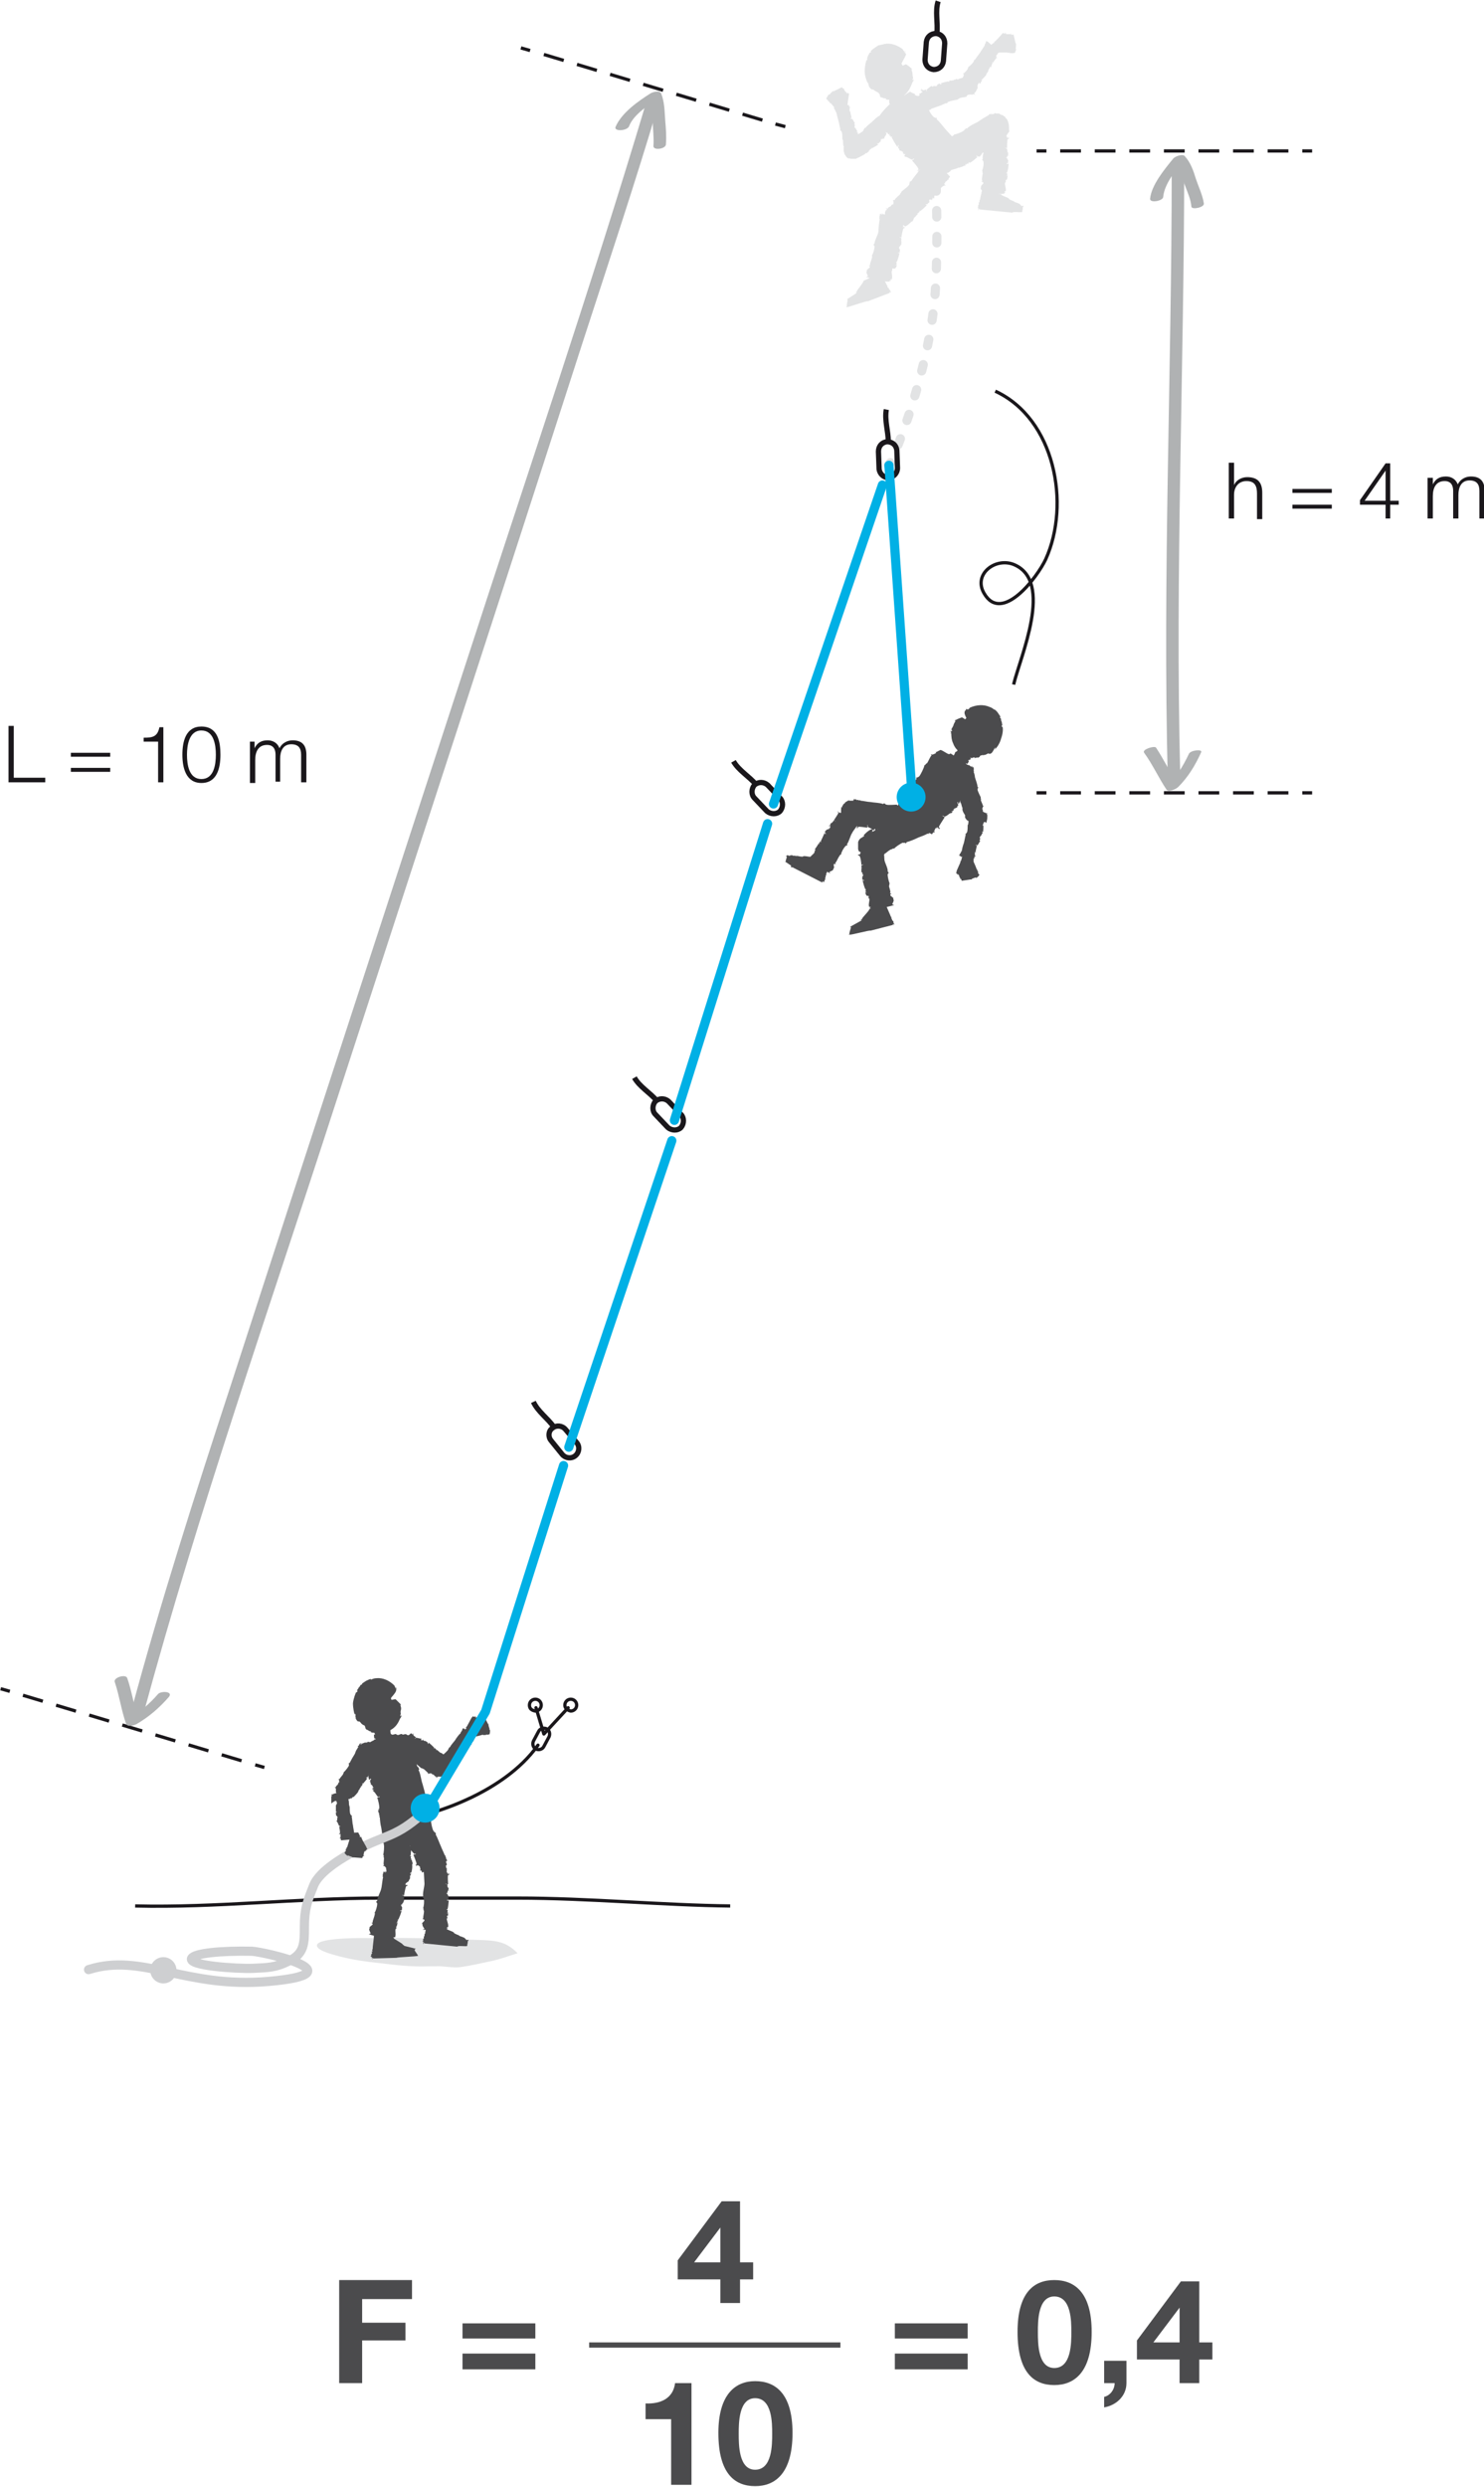 <?xml version="1.0" encoding="utf-8"?>
<!-- Generator: Adobe Illustrator 21.0.0, SVG Export Plug-In . SVG Version: 6.00 Build 0)  -->
<svg version="1.1" id="Calque_1" xmlns="http://www.w3.org/2000/svg" xmlns:xlink="http://www.w3.org/1999/xlink" x="0px" y="0px"
	 viewBox="0 0 226.2 378.9" style="enable-background:new 0 0 226.2 378.9;" xml:space="preserve">
<style type="text/css">
	.st0{fill:none;stroke:#1A171B;stroke-width:0.5;}
	.st1{fill:#4B4B4D;}
	.st2{fill:none;stroke:#1A171B;stroke-width:0.8;}
	.st3{fill:#1A171B;}
	.st4{fill:none;stroke:#E2E3E4;stroke-width:1.4;stroke-linecap:round;stroke-linejoin:round;}
	.st5{fill:none;stroke:#E2E3E4;stroke-width:1.4;stroke-linecap:round;stroke-linejoin:round;stroke-dasharray:0.985,2.956;}
	.st6{fill:#E2E3E4;}
	.st7{fill:none;stroke:#00B0E5;stroke-width:1.4;stroke-linecap:round;stroke-linejoin:round;}
	.st8{fill:#CECFD1;stroke:#CECFD1;stroke-width:0.8;stroke-miterlimit:10;}
	.st9{fill:none;stroke:#1A171B;stroke-width:0.5;stroke-miterlimit:10;}
	.st10{fill:#00B0E5;stroke:#00B0E5;stroke-width:0.8;stroke-miterlimit:10;}
	.st11{fill:none;stroke:#1A171B;stroke-width:0.5;stroke-dasharray:3.162,2.108;}
	.st12{fill:#B0B2B3;}
	.st13{fill:none;stroke:#1A171B;stroke-width:0.5;stroke-dasharray:3.162,2.108;}
	.st14{fill:none;stroke:#CECFD1;stroke-width:1.4;stroke-linecap:round;stroke-linejoin:round;}
	.st15{fill:none;stroke:#1A171B;stroke-width:0.5;stroke-linecap:round;stroke-linejoin:round;}
	.st16{fill:none;stroke:#4B4B4D;stroke-width:0.8;stroke-miterlimit:10;}
</style>
<path class="st0" d="M20.6,290.4c12.4,0.3,24.8-1.2,37.2-1.2c7,0,14.1,0,21.1,0c10.7,0,22.4,1.1,32.4,1.2"/>
<g>
	<path class="st1" d="M51.8,347.4h11v2.9h-7.6v3.6h6.6v2.7h-6.6v6.5h-3.5V347.4z"/>
	<path class="st1" d="M81.6,356.3H70.5V354h11.1V356.3z M81.6,361H70.5v-2.4h11.1V361z"/>
</g>
<g>
	<path class="st1" d="M109.8,347.3h-6.5v-2.9l6.7-9h2.8v9.3h2v2.6h-2v3.6h-3V347.3z M109.8,339.4L109.8,339.4l-4,5.3h4V339.4z"/>
</g>
<g>
	<path class="st1" d="M105.4,378.6h-3.1v-10h-3.9v-2.4c2.2,0.1,4.2-0.7,4.5-3.1h2.5V378.6z"/>
	<path class="st1" d="M115.1,362.8c3.1,0,5.7,1.9,5.7,7.9c0,6.1-2.6,8.1-5.7,8.1c-3.1,0-5.6-1.9-5.6-8.1
		C109.5,364.8,112.1,362.8,115.1,362.8z M115.1,376.3c2.6,0,2.6-3.8,2.6-5.5c0-1.6,0-5.4-2.6-5.4c-2.5,0-2.5,3.8-2.5,5.4
		C112.6,372.5,112.6,376.3,115.1,376.3z"/>
</g>
<g>
	<path class="st1" d="M147.5,356.3h-11.1V354h11.1V356.3z M147.5,361h-11.1v-2.4h11.1V361z"/>
	<path class="st1" d="M160.7,347.4c3.1,0,5.7,1.9,5.7,7.9c0,6.1-2.6,8.1-5.7,8.1c-3.1,0-5.6-1.9-5.6-8.1
		C155.1,349.3,157.6,347.4,160.7,347.4z M160.7,360.8c2.6,0,2.6-3.8,2.6-5.5c0-1.6,0-5.4-2.6-5.4c-2.5,0-2.5,3.8-2.5,5.4
		C158.2,357,158.2,360.8,160.7,360.8z"/>
	<path class="st1" d="M168.2,359.7h3.5v3.4c0,2-1.6,3.4-3.4,3.7v-1.6c0.9-0.2,1.6-1.1,1.6-2.1h-1.6V359.7z"/>
	<path class="st1" d="M179.8,359.5h-6.5v-2.9l6.7-9h2.8v9.3h2v2.6h-2v3.6h-3V359.5z M179.8,351.6L179.8,351.6l-4,5.3h4V351.6z"/>
</g>
<path class="st2" d="M118.9,121.6c0.5,0.5,0.5,1.4,0,2l0,0c-0.5,0.5-1.4,0.5-2,0l-1.9-2c-0.5-0.5-0.5-1.4,0-2l0,0
	c0.6-0.5,1.4-0.5,2,0L118.9,121.6z"/>
<path class="st2" d="M115.2,119.5c-1-1.2-2.6-2.1-3.4-3.5"/>
<path class="st1" d="M62,264.3c-0.2,0.1-0.2-0.1-0.3-0.1l-0.1,0.2l0,0l0,0v0c-0.1,0-0.1-0.1-0.2-0.1l0,0c-0.1,0-0.1,0-0.1-0.1l0.1,0
	c-0.1,0-0.1,0-0.2,0l0,0c0,0-0.2,0-0.3,0.1c-0.1,0-0.2,0.1-0.3,0.2l0,0c0,0,0,0,0,0.1c0,0,0-0.1,0-0.1c-0.1,0-0.3,0.2-0.4,0.4
	c-0.1,0.2-0.2,0.4-0.2,0.5c0,0.1,0,0,0,0c0,0.1,0,0,0,0.1c0,0,0,0,0,0c0,0,0,0.1,0,0.1c0,0,0,0,0.1,0c0,0,0,0.1,0,0.1l0,0
	c0,0,0,0,0,0.1c0,0.1,0,0.3,0,0.4c0,0,0,0,0,0c0,0,0,0,0,0.1c0,0,0,0,0,0c0,0.1,0.1,0.1,0.1,0.2l-0.1,0.1c0,0,0,0,0-0.1
	c0,0,0,0.1,0,0.1l0.1-0.1c0.1,0,0,0.1,0,0.1c-0.1,0.1-0.1,0-0.2,0c0,0,0,0.1,0.1,0.1c0,0.1-0.1,0.1,0,0.1c0,0,0.1,0,0.1,0l0,0
	c0,0.1,0.1,0.1,0.2,0.1h0c0,0,0,0,0,0.1l0,0l0,0c0,0.1,0.1,0.1,0.1,0.1c0,0,0,0,0-0.1c0,0,0,0,0.1,0c0,0,0.1,0.1,0.1,0.1l0.1,0
	c0.2,0.2,0.5,0.3,0.7,0.5l0,0c0.3,0.2,0.9,0.7,1.3,0.8c0,0.1,0.1,0.1,0.1,0.2c0,0,0-0.1,0.1-0.1c0.1,0.1,0,0,0.2,0.1
	c0.2,0.1,0.9,0.7,1,0.8c0.2,0,0.2,0.1,0.3,0.1l0,0c0.1,0,0.6,0.5,0.7,0.6l0,0c0.1,0,0,0.1,0.1,0.2c0.1-0.1,0.2-0.1,0.2-0.1l0,0
	c0.1,0,0.2,0,0.3,0l0,0.1c0.1,0,0.2,0.1,0.3,0.1c0.1,0.1,0.2,0.3,0.4,0.3l0,0.2l0,0c0,0,0.1-0.1,0.2-0.2c0,0,0,0,0,0c0,0,0,0,0,0
	c0.1,0,0.2,0,0.3,0c0,0,0,0,0,0s0.1,0,0.2,0c0.1,0,0.2-0.1,0.2-0.1l0,0c0.1,0,0,0,0.1,0c0-0.1,0.1-0.1,0.2-0.1c0,0,0,0,0,0
	c0,0,0,0,0.1-0.1c0,0,0,0,0,0c0,0,0,0,0-0.1c0,0,0,0,0,0c0.1-0.1,0.3-0.2,0.4-0.5c0.1-0.2,0.2-0.5,0.2-0.6c0,0,0,0.1-0.1,0.1
	c0,0,0-0.1,0-0.1c0,0,0-0.1,0.1-0.2l0,0l0,0c0-0.2,0-0.1,0-0.2c0-0.1-0.1-0.1-0.1-0.2c0,0,0,0,0,0c0,0,0-0.1,0-0.1
	c0,0-0.1-0.1-0.1-0.1c0,0,0-0.1,0-0.1c0,0,0,0,0-0.1l0,0c0-0.1-0.1-0.1-0.1-0.1l0,0c0,0,0,0,0-0.1l0,0c0,0,0,0,0,0l0,0c0,0,0,0,0,0
	c0,0,0,0,0,0l0,0c0,0-0.1,0-0.1-0.1c0,0,0,0,0-0.1c-0.2-0.3-0.4-0.5-0.7-0.7c0,0,0,0,0,0c-0.1,0-0.2-0.1-0.3-0.1c0,0,0-0.1,0-0.1
	c0,0.1-0.4-0.3-0.4-0.3l-0.1,0.1c-0.1-0.1,0.1-0.1,0-0.2c-0.1,0.1-0.1-0.1-0.2-0.1c0,0,0,0,0-0.1c-0.1,0.1-0.1,0-0.1,0
	c0,0,0,0,0,0.1l-0.1,0c0,0,0-0.1,0.1-0.1c-0.1-0.1-0.7-0.7-0.9-0.8c0,0.1,0.1,0.1,0,0.2c-0.1,0,0-0.1-0.1,0c0.1-0.1-0.1-0.1,0-0.3
	l-0.1,0.1l0-0.1c-0.2-0.1-0.1,0-0.2-0.1c-0.1-0.1-0.2,0-0.2-0.1c0,0,0,0.1,0,0.1c0-0.1-0.1,0-0.1-0.1c0,0-0.1-0.1-0.1,0
	c0-0.1,0-0.1,0-0.1c0,0,0-0.1-0.1,0l0,0.1c-0.1,0-0.1-0.1-0.2-0.1l0,0.1c0,0-0.1-0.1,0-0.2l0.1,0c-0.1-0.1-0.1-0.1-0.2-0.1l0,0
	c-0.2,0-0.6-0.2-0.8-0.1l0,0.1l-0.1,0c0,0,0.2-0.2,0.2-0.2c-0.1-0.1-0.4-0.2-0.4-0.4c0-0.1,0.1-0.1,0.1-0.1c-0.1,0-0.1,0.1-0.1,0
	c0,0,0-0.1,0.1-0.1c0,0,0,0-0.1,0c0,0.1-0.1,0.1-0.1,0.2l-0.1-0.1l0-0.1c0,0-0.2,0.1-0.2,0C62.3,264.5,62.1,264.4,62,264.3
	c0,0,0.1,0,0.1,0C62.1,264.3,62.1,264.3,62,264.3C62.1,264.3,62,264.3,62,264.3z"/>
<path class="st1" d="M70.6,264l0.4-0.6l0.1,0c0,0-0.1-0.2-0.1-0.2c0.2,0,0.8-1.5,1-1.6c0.1-0.1,0-0.1,0-0.1c0.1,0,0.3,0.1,0.4,0.1
	c0,0,0-0.1,0-0.1c0,0,0.1,0,0.1,0c0,0,0,0.1,0,0.2l0.1,0l0-0.1c0,0,0.1,0.2,0.2,0.1c0.1-0.1,0.3-0.1,0.5-0.2c0,0-0.1-0.1-0.1-0.1
	c0,0,0.1,0,0.1,0c0,0.1,0.1,0,0.1,0.1c0.2,0.1,0.3-0.1,0.4,0l0.6,1.2c0,0,0.1,0,0.1,0c0,0,0,0.1-0.1,0.1l0.1,0.1
	c-0.1,0,0.2,0.6,0.1,0.6c0,0.1,0.1,0.1,0.1,0.1c0,0,0,0.6-0.1,0.6c0,0,0,0.1,0,0.1c0,0-0.1-0.1-0.2,0l0,0c-0.1,0.1-0.2-0.1-0.3,0
	l0,0c0,0.1-0.1,0-0.2,0.1c0,0,0-0.1,0-0.1c-0.1,0.1-0.1,0-0.2,0.1l-0.1-0.1c-0.3,0.1-1,0.3-1.3,0.3l-0.7,0.6"/>
<path class="st1" d="M69.1,269.2L69.1,269.2C69,269.1,69.1,269.2,69.1,269.2c0-0.2,0.2-0.2,0.1-0.2c0,0,0,0,0.1,0c0-0.1,0,0,0-0.1
	c0,0,0,0,0,0l0-0.1c0,0,0.1,0,0.1,0c0.1-0.1,0.7-0.6,0.8-0.7c-0.1,0-0.1,0-0.1,0c0-0.1,0.1,0,0-0.1c0.1,0.1,0.1,0,0.2,0l-0.1-0.1
	l0.1,0c0.1-0.2,0-0.1,0.1-0.2c0.1-0.1,0-0.2,0.1-0.2c0,0-0.1,0-0.1,0c0.1,0,0-0.1,0.1,0c0,0,0.1-0.1,0-0.1c0,0,0.1,0,0.1,0
	c0,0,0,0,0-0.1l0,0c0-0.1,0.1-0.1,0.1-0.1h0c0,0,0.1-0.1,0.1,0l0,0.1c0.1-0.1,0.1-0.1,0.1-0.2l0,0c0-0.1,0.2-0.5,0.2-0.6l-0.1,0
	v-0.1c0,0,0.2,0.2,0.1,0.2c0.1-0.1,0.6-0.7,0.7-0.8c0.1,0,0.1,0.1,0.1,0.1c0-0.1,0-0.1,0-0.1c0,0,0,0,0,0c0,0,0,0,0,0
	c0,0-0.1-0.1-0.2-0.1l0.1,0l0,0c0,0-0.1-0.1,0-0.2c0.1-0.1,0.2-0.2,0.3-0.3c0,0,0,0.1,0,0.1c0,0,0,0,0.1,0c-0.1,0,0-0.1,0-0.1
	c0-0.2,0.1-0.2,0.1-0.3l-1.6-1.6c0,0,0,0,0.1,0c0,0-0.1,0-0.1,0l0.1,0.1c0,0.1,0,0-0.1,0c0,0,0-0.1,0-0.1c0,0-0.1,0-0.1,0.1
	c0,0-0.1-0.1-0.1,0c0,0,0,0.1,0,0.1l0,0c-0.1,0,0,0.2-0.1,0.2l0,0c0,0-0.1,0.1-0.1,0.1c0,0,0.1,0,0,0.1c-0.1,0-0.1,0.1-0.1,0.1
	l0,0.1c-0.2,0.1-0.7,0.8-0.8,1l0,0c-0.2,0.3-0.7,0.8-0.8,1.1c-0.1,0-0.1,0.1-0.2,0.1c0,0,0.1,0,0,0.1c-0.1,0.1,0,0-0.1,0.2
	c-0.1,0.2-0.7,0.7-0.8,0.8c0,0.1-0.1,0.2-0.2,0.3l0,0c0,0.1-0.5,0.4-0.5,0.5h0c0,0.1-0.1,0-0.2,0.1c0.1,0.1,0.1,0.2,0.1,0.2l0,0
	c0,0,0,0.2-0.1,0.2l0,0c0,0.1-0.1,0.2-0.1,0.2c-0.1,0.1-0.3,0.1-0.3,0.3l-0.2,0l0,0c0,0,1.4,1.4,1.8,1.5l0,0l0,0c0.1,0,0-0.1,0.1,0
	l0,0c0,0,0,0,0.1,0.1c0,0,0,0,0.1,0c0,0,0,0,0,0c0,0,0-0.1,0-0.1c0,0,0.1,0.1,0.1,0c0.2-0.2,0.5-0.3,0.7-0.6c0,0,0,0,0,0
	c0-0.1,0.1-0.1,0.1-0.2c0,0,0.1,0,0.1,0C68.7,269.6,69,269.2,69.1,269.2z"/>
<path class="st1" d="M141.4,123.3C141.4,123.3,141.4,123.3,141.4,123.3C141.4,123.3,141.4,123.3,141.4,123.3L141.4,123.3z"/>
<g>
	<g>
		<path class="st3" d="M187.3,70.5h0.8v3.4h0c0.3-0.7,1.1-1.2,2-1.2c1.7,0,2.3,0.9,2.3,2.4v4h-0.8v-3.9c0-1.1-0.3-1.9-1.6-1.9
			c-1.2,0-1.9,0.9-1.9,2.1V79h-0.8V70.5z"/>
		<path class="st3" d="M203,75.1h-6v-0.6h6V75.1z M203,77.5h-6v-0.6h6V77.5z"/>
		<path class="st3" d="M207.3,76.2l3.9-5.6h0.7v5.7h1.3v0.6h-1.3V79h-0.7v-2.1h-3.9V76.2z M211.2,76.3v-4.6h0l-3.2,4.6H211.2z"/>
		<path class="st3" d="M217.7,72.8h0.7v1h0c0.4-0.8,1-1.2,2-1.2c0.8,0,1.5,0.4,1.8,1.2c0.4-0.8,1.2-1.2,2-1.2c1.4,0,2.1,0.7,2.1,2.2
			V79h-0.8v-4.2c0-1-0.4-1.6-1.5-1.6c-1.3,0-1.7,1.1-1.7,2.2V79h-0.8v-4.2c0-0.8-0.3-1.5-1.3-1.5c-1.3,0-1.8,1-1.8,2.3V79h-0.8V72.8
			z"/>
	</g>
</g>
<g>
	<g>
		<path class="st3" d="M1.3,110.6h0.8v7.9h4.8v0.7H1.3V110.6z"/>
		<path class="st3" d="M16.8,115.3h-6v-0.6h6V115.3z M16.8,117.6h-6V117h6V117.6z"/>
		<path class="st3" d="M21.9,112.4c1.3,0,2.1-0.1,2.4-1.6h0.6v8.4h-0.8v-6.2h-2.2V112.4z"/>
		<path class="st3" d="M33.6,115c0,2-0.5,4.3-2.9,4.3c-2.4,0-2.9-2.4-2.9-4.3c0-2,0.5-4.3,2.9-4.3C33.2,110.7,33.6,113,33.6,115z
			 M28.5,115c0,1.5,0.3,3.7,2.2,3.7s2.2-2.2,2.2-3.7c0-1.5-0.3-3.7-2.2-3.7S28.5,113.6,28.5,115z"/>
		<path class="st3" d="M38.1,113h0.7v1h0c0.4-0.8,1-1.2,2-1.2c0.8,0,1.5,0.4,1.8,1.2c0.4-0.8,1.2-1.2,2-1.2c1.4,0,2.1,0.7,2.1,2.2
			v4.2h-0.8V115c0-1-0.4-1.6-1.5-1.6c-1.3,0-1.7,1.1-1.7,2.2v3.5H42V115c0-0.8-0.3-1.5-1.3-1.5c-1.3,0-1.8,1-1.8,2.3v3.5h-0.8V113z"
			/>
	</g>
</g>
<path class="st2" d="M143.8,9.3c-0.1,0.8-0.7,1.3-1.5,1.3l0,0c-0.8-0.1-1.3-0.7-1.3-1.5l0.2-2.7c0.1-0.8,0.7-1.3,1.5-1.3l0,0
	c0.8,0.1,1.3,0.7,1.3,1.5L143.8,9.3z"/>
<path class="st2" d="M142.8,5.1c0.2-1.6-0.3-3.4,0.2-4.9"/>
<g>
	<g>
		<path class="st4" d="M142.6,20.7c0,0.2,0,0.3,0,0.5"/>
		<path class="st5" d="M142.6,24.2c0.1,4.9,0.4,12.8,0,19.5c-0.5,9.8-4.4,21.1-6.3,25.5"/>
		<path class="st4" d="M135.7,70.5c-0.1,0.2-0.2,0.3-0.3,0.4"/>
	</g>
</g>
<path class="st6" d="M138.1,8.2L138.1,8.2L138,8.1c-0.1-0.1-0.2-0.1-0.2-0.2L138,8c-0.1-0.1,0-0.1,0.1-0.1c0,0-0.1-0.1-0.1-0.1
	c0,0,0,0,0,0.1c-0.1,0-0.2-0.1-0.3-0.2c-0.1-0.1,0-0.1-0.1-0.2c-0.8-0.6-1.8-1-2.8-0.8c0,0,0,0,0,0c-0.3,0.1-0.5,0.1-0.8,0.2
	c-0.1,0-0.1,0-0.1,0c0,0-0.3,0.2-0.6,0.4c-0.3,0.2-0.6,0.5-0.6,0.5l0.1,0.1c-0.2,0.2-0.1,0-0.3,0.2c0,0.2-0.3,0.4-0.2,0.5
	c0,0-0.1,0.1-0.1,0.1c0.1,0.1,0,0.1-0.1,0.2c0,0,0,0,0.1,0c0,0.1,0,0.1,0,0.2c0,0.1-0.1,0.1-0.1,0c-0.1,0.2-0.3,1-0.3,1.8
	c0,0.8,0.4,1.6,0.5,1.9c0-0.1-0.1-0.2-0.1-0.3c0.1,0.1,0.1,0.2,0.2,0.3c-0.1,0.1,0.1,0.3,0.1,0.5l0.1,0l0,0.1c0.5,0.5,0.3,0,0.7,0.4
	c0.3,0.2,0.5,0.2,0.6,0.4c0,0-0.1-0.1,0-0.1c0,0.1,0.1,0.1,0.1,0.2c0.1,0,0.2,0.4,0.1,0.3c0,0.1,0.2,0.2,0.1,0.2
	c0.1,0,0.1,0.1,0.2,0.1l-0.1-0.1c0.3,0.1,0.4,0.2,0.6,0.2l-0.1-0.1c0.1,0.1,0.3,0.1,0.3,0.2l-0.2,0c0.3,0.1,0.4,0.1,0.6,0.1l-0.1,0
	c0.1,0,0.6,0,1-0.1c0.4-0.1,0.7-0.3,0.8-0.4l-0.1,0c0.1,0,0.1-0.1,0.1-0.1c0,0,0,0.3,0,0.3c0.2-0.1,0.8-0.4,1.2-1
	c0.4-0.5,0.6-1.2,0.7-1.4c0.1-0.2,0.1,0,0.1,0c0-0.2,0-0.1,0-0.3c0,0,0.1,0,0.1,0.1c0-0.1,0-0.2,0-0.2c0,0.1-0.1,0-0.2,0.1
	c0-0.1,0-0.1,0-0.2l0.1,0c0-0.1-0.1-0.4-0.1-0.6c0-0.4-0.1-0.5-0.2-0.9c0,0,0.1,0.1,0.1,0.2c0-0.1,0-0.1,0-0.2
	c0,0.1-0.1-0.2-0.1-0.1c-0.2-0.2-0.6-0.5-0.8-0.6c0,0-0.1,0-0.5,0.2c-0.1-0.1-0.1-0.2-0.2-0.3C137.8,8.9,138.1,8.5,138.1,8.2z"/>
<path class="st6" d="M135.3,14.3C135.3,14.3,135.4,14.3,135.3,14.3C135.4,14.3,135.3,14.3,135.3,14.3c0,0.3,0,0.5,0.1,0.6
	c0,0,0,0,0,0c0,0,0,0.1,0.1,0.1c0,0-0.1,0-0.1,0c0,0,0.1,0.2,0.1,0.2l0.1,0c0,0-0.1,0.1-0.1,0.1c0.1,0,0,0.1,0.1,0.1c0,0,0,0,0,0
	c0.1,0,0,0,0,0c0,0,0,0,0,0l0,0c0,0-0.1,0-0.1,0c0,0.1,0.1,0.5,0.2,0.6c0.1,0,0,0,0.1-0.1c0.1,0,0,0,0.1,0c-0.1,0.1,0,0.1-0.1,0.1
	l0.1,0l0,0c0.1,0.1,0,0,0.1,0.1c0,0-0.2,0.1-0.3,0.1c0,0,0,0,0,0c-0.1,0,0.1,0,0,0.1c0,0,0,0.1,0.1,0c0,0,0,0.1-0.1,0.1c0,0,0,0,0,0
	l0,0c0,0,0,0.1,0,0.1l0,0c0,0,0,0,0,0l0,0l0,0c1,0,2.1,0,2.9-0.6c-0.1-0.2-0.2-0.4-0.3-0.5c0,0,0-0.1,0-0.1c0,0-0.1,0-0.1,0
	c0-0.1,0,0-0.1-0.1c-0.1-0.1-0.2-0.5-0.2-0.6c-0.1,0-0.1-0.1-0.1-0.1l0,0c-0.1,0-0.1-0.4-0.1-0.4l0,0c-0.1,0,0-0.1,0-0.1
	c-0.1,0-0.2,0-0.2,0l0,0c0,0-0.1-0.1-0.2-0.1l0.1,0c-0.1,0-0.1-0.1-0.1-0.1c0-0.1,0.1-0.2,0-0.2l0.1-0.1h0c0,0-1.8,0.6-2.2,0.8
	L135.3,14.3L135.3,14.3C135.4,14.2,135.4,14.2,135.3,14.3L135.3,14.3C135.4,14.2,135.3,14.2,135.3,14.3
	C135.3,14.3,135.3,14.3,135.3,14.3C135.3,14.3,135.3,14.3,135.3,14.3z"/>
<path class="st6" d="M146.6,22.3c-0.1,0-0.2,0-0.2-0.1l0,0c0-0.2-0.3-0.1-0.3-0.3l0,0c0-0.1-0.1-0.1-0.1-0.2c0,0-0.1,0.1-0.1,0.1
	c0-0.1-0.1-0.1-0.1-0.3l-0.1,0c-0.2-0.3-1.1-1.3-1.4-1.6l0,0c-0.4-0.4-1-1.3-1.5-1.7c0-0.2,0-0.2-0.1-0.3c0,0.1-0.1,0.1-0.1,0.1
	c-0.1-0.2-0.1,0-0.3-0.2c-0.3-0.2-0.9-1.3-1-1.6c-0.2,0-0.2-0.3-0.4-0.3l0,0c-0.1-0.1-0.5-1-0.7-1.1l0,0c-0.2-0.1,0-0.2,0-0.3
	c-0.1,0.2-0.3,0.1-0.4,0.1l0,0c-0.1,0-0.3-0.1-0.4-0.2l0.1-0.1c-0.2,0-0.6-0.2-0.7-0.3c-0.1-0.2-1.1,0.8-1.4,0.7l-0.2-0.1l-1.6,1.3
	c0,0-1,0.9-1.5,1.7l-0.1,0.1l0.1,0c0,0.1,0.1,0,0,0.1l0-0.1c0,0.1-0.1,0.1-0.1,0.1c0,0,0,0.1,0,0.1c0,0,0,0,0-0.1
	c0.1,0,0.2,0,0.2,0.1c0,0.1-0.1,0.1-0.1,0.2c0.2,0.5,0.4,0.9,0.7,1.3c0,0,0,0-0.1,0c0.1,0.1,0.2,0.2,0.3,0.3c0,0.1-0.1,0.1-0.1,0.2
	c0.1-0.1,0.5,0.5,0.5,0.6l0.2-0.1c0.1,0.1-0.2,0.2,0,0.3c0.2-0.2,0.1,0.2,0.2,0.1c0,0,0,0.1-0.1,0.1c0.1-0.1,0.1,0,0.1,0
	c0,0,0,0,0.1-0.1l0.1,0c0,0.1-0.1,0.1-0.1,0.1c0.1,0.2,0.7,1.3,0.9,1.5c0.1-0.1,0-0.1,0.1-0.3c0.1,0,0,0.1,0.1,0.1
	c-0.2,0.2,0,0.2-0.1,0.4l0.1-0.1l-0.1,0.1c0.3,0.1,0.1,0,0.2,0.3c0.1,0.1,0.3,0,0.3,0.2c0,0,0-0.1,0.1-0.1c-0.1,0.1,0.1,0,0,0.1
	c0,0,0.1,0.1,0.2,0c-0.1,0.1,0,0.2-0.1,0.2c0,0,0,0.1,0.1,0.1l0-0.1c0.1,0.1,0,0.3,0.2,0.2l0-0.1c0.1,0.1,0.1,0.1,0,0.3l-0.1,0
	c0.1,0.1,0.1,0.2,0.3,0.2l0,0c0.2,0,0.8,0.5,1,0.4l0.1-0.1l0.2,0c0,0-0.4,0.3-0.4,0.2c0.1,0.2,1,1.1,1,1.4c0,0.1-0.2,0.2-0.2,0.2
	c0.1,0.1,0.1-0.1,0.2,0c0,0-0.1,0.1-0.1,0.1c0,0,0,0.1,0.1,0c0-0.1,0.2-0.2,0.2-0.3l0.1,0.1l-0.1,0.1c0,0,0.3-0.2,0.3,0
	c0.1,0.2,0.2,0.3,0.3,0.5c0,0-0.1,0-0.2,0c0,0,0,0,0,0.1c0.1-0.1,0.1,0,0.1-0.1c0.3-0.1,0.2,0.3,0.4,0.2l0.6-0.6
	c0.1,0.1,0.6,0.4,1,0.5c0.5,0.1,1,0.1,1.2,0c-0.1,0-0.2,0-0.2,0c0.1,0,0.1,0,0.2-0.1c0.1,0.1,0.2,0,0.3,0l0-0.1l0.1,0
	c0.4-0.2,0.1,0,0.4-0.2c0.2-0.1,0.2-0.2,0.3-0.3c0,0-0.1,0,0,0c0,0,0.1-0.1,0.1-0.1c0,0,0.2-0.2,0.1-0.2c0,0,0.2-0.1,0.1,0
	c0,0,0.1-0.1,0.1-0.1l-0.1,0c0.1-0.1,0.2-0.2,0.2-0.3l-0.1,0c0.1-0.1,0.1-0.2,0.2-0.2l0,0.1c0.1-0.1,0.1-0.2,0.1-0.4l0,0
	c0-0.1,0.1-0.4,0-0.6c0-0.3-0.1-0.5-0.1-0.6l0,0.1c0,0,0-0.1-0.1-0.1c0,0,0.2,0,0.2,0.1c0-0.1-0.1-0.5-0.4-0.9l0.6-0.6
	c0,0,0,0.1,0,0.1c0-0.1,0-0.1,0-0.2l-0.1,0.1c-0.1,0,0.1-0.1,0-0.2c0.1-0.1,0.2,0,0.2,0c0-0.1,0-0.2-0.1-0.1
	C146.4,22.4,146.6,22.4,146.6,22.3z"/>
<path class="st6" d="M129.1,17l0-0.7l-0.1,0c0,0,0.2-0.1,0.2-0.1c-0.1-0.1,0.2-1.7,0.2-1.8c0-0.1,0.1-0.1,0.1-0.1
	c-0.1,0-0.3-0.1-0.3-0.2c0,0,0.1,0,0.1,0c0,0,0-0.1-0.1,0c0,0.1-0.1,0.1-0.1,0.2L129,14l0.1,0c0,0-0.2,0.1-0.2,0
	c-0.1-0.1-0.2-0.3-0.3-0.4c0,0,0.1,0,0.1,0c0,0,0,0,0-0.1c0,0.1-0.1,0-0.1,0c-0.2,0-0.2-0.2-0.3-0.2l-1.2,0.6c0,0,0-0.1,0-0.1
	c0,0,0,0.1,0,0.1l-0.2,0c0.1,0-0.5,0.4-0.4,0.5c-0.1,0-0.1,0-0.2,0c0,0-0.3,0.5-0.3,0.5c0,0.1-0.1,0.1-0.1,0.1c0,0,0.1,0,0.1,0.1
	l0,0c0,0.1,0.2,0.1,0.2,0.2l0,0c0,0.1,0.1,0.1,0.1,0.2c0,0,0-0.1,0.1,0c0,0.1,0.1,0.1,0.1,0.2l0.1,0c0.2,0.2,0.7,0.8,0.8,1l0.2,0.8"
	/>
<path class="st6" d="M151,6.9l0.5-0.4l0.1,0.1c0,0-0.1-0.3-0.1-0.2c0.2,0,1.2-1.2,1.3-1.3c0.1-0.1,0-0.1,0-0.1
	c0.1,0,0.3,0.2,0.4,0.1c0,0,0-0.1,0-0.1c0,0,0.1,0,0.1,0c0,0,0,0.1,0,0.2l0.1,0l0-0.1c0,0,0.1,0.2,0.2,0.1c0.1,0,0.3,0,0.5,0
	c0,0,0-0.1-0.1-0.1c0,0,0.1,0,0.1,0c0,0.1,0.1,0,0,0.1c0.1,0.2,0.3,0,0.4,0.1l0.3,1.3c0,0,0.1,0,0.1,0c0,0-0.1,0.1-0.1,0l0.1,0.2
	c-0.1,0,0,0.6-0.1,0.6c0,0.1,0.1,0.1,0.1,0.1c0,0-0.2,0.6-0.2,0.5c0,0,0,0.1-0.1,0.1c0,0-0.1-0.1-0.2,0l0,0c-0.1,0.1-0.2-0.1-0.3,0
	l0,0c0,0-0.1,0-0.2,0c0,0,0-0.1,0-0.1c-0.1,0-0.1,0-0.2,0.1L153.6,8c-0.3,0-1.1,0-1.3,0l-0.8,0.4"/>
<path class="st6" d="M131.6,42.8c0.1,0.2-1,1.4-1,1.6c0,0.1-0.2,0.1-0.2,0.1c0.1,0.1,0.1,0,0.2,0.1c0,0-0.1,0-0.1,0
	c0,0,0,0.1,0.1,0.1c0-0.1,0.2-0.1,0.2-0.2l-1.7,1.1l-0.1,0c0,0,0.2,0,0.2,0.1c0,0.2-0.2,0.8-0.1,1c0,0-0.1,0-0.1,0c0,0,0,0.1,0,0.1
	c0.1-0.1,0.1,0.1,0.1,0c0.3,0,3-1,3.2-0.9l3.4-1.3c0,0,0,0.1,0,0.1c0,0,0-0.1,0-0.1l-0.1,0c-0.1-0.1,0.1-0.1,0-0.1
	c0.1,0,0.1,0,0.2,0.1c0-0.1,0-0.2-0.1-0.1c0-0.1,0.1,0,0.1-0.1c-0.1,0-0.2-0.1-0.1-0.1l0,0c0-0.2-0.2-0.1-0.2-0.3h0
	c0-0.1-0.1-0.1-0.1-0.2c0,0-0.1,0.1-0.1,0c0-0.1-0.1-0.2,0-0.3l-0.1,0c-0.1-0.3-0.8-1.5-1-1.9l0,0"/>
<path class="st6" d="M152.5,29.6L152.5,29.6l-0.2,0c0,0,0.4,0,0.3,0c-0.1,0.2,1.2,0.5,1.2,0.7c0,0.1,0.8,0.4,0.8,0.4
	c-0.1,0.1,0.6,0.2,0.6,0.3c0,0,0.1,0,0.1,0c0,0,0.4,0.3,0.3,0.3c0.4,0.3,0.1-0.1,0.4,0.1l0,0.1l0.1,0c0,0-0.3,0-0.2,0.2
	c0,0.2-0.1,0.4-0.1,0.6c0.1,0,0.1,0,0.1-0.1c0,0,0,0.1,0,0.1c-0.1-0.1-0.1,0.1-0.1,0c-0.2,0.1-1.4-0.1-1.5,0.1l-5.1-0.5
	c0,0,0,0.1,0,0.1c-0.1,0-0.1-0.1,0-0.1l0.1,0c0.1-0.1-0.1,0,0-0.1c-0.1,0-0.1,0.1-0.2,0.1c0-0.1-0.1-0.2,0.1-0.2
	c0-0.1-0.1,0-0.2-0.1c0-0.1,0.2-0.1,0.1-0.2l0,0c-0.1-0.2,0.2-0.2,0.1-0.4l0,0c-0.1-0.1,0-0.1,0-0.2c0,0,0.1,0.1,0.1,0
	c0-0.1,0-0.2,0-0.3l0.1-0.1c0-0.4,0.3-1.2,0.3-1.5l0,0"/>
<path class="st6" d="M139.5,33.1c-0.1,0,0.4-0.5,0.4-0.5l-0.1-0.1c0.1-0.1,0.2,0.1,0.2,0c-0.1-0.2,0.2-0.1,0.1-0.2c0,0,0.1,0,0.1,0
	c-0.1-0.1,0-0.1,0-0.1c0,0,0,0-0.1,0l0-0.1c0.1,0,0.1,0.1,0.1,0.1c0.2-0.1,1-0.8,1.1-1c-0.1,0-0.1,0.1-0.2,0c0-0.1,0.1,0,0-0.1
	c0.2,0.1,0.1-0.1,0.3,0.1l-0.1-0.1l0.1,0c0.1-0.3,0-0.1,0.2-0.2c0.1-0.1,0-0.3,0.1-0.3c0,0-0.1,0-0.1-0.1c0.1,0.1,0-0.1,0.1-0.1
	c0,0,0.3,0.1,0.1,0c0.1,0,0.2,0,0.2,0.1c0,0,0.1,0,0.1-0.1h-0.1c0.1-0.1,0.2-0.1,0.2-0.2l-0.1,0c0-0.1,0.1-0.1,0.2,0l0,0.1
	c0.1-0.1,0.1-0.1,0.1-0.3l0,0c0-0.2,0.4-0.7,0.3-0.9l-0.1,0l0-0.1c0,0,0.2,0.3,0.2,0.3c0.1-0.2,0.9-1,1.1-1c0.1,0,0.1,0.1,0.1,0.1
	c0-0.1-0.1-0.1,0-0.2c0,0,0.1,0.1,0.1,0.1c0,0,0.1,0,0-0.1c-0.1,0-0.1-0.1-0.2-0.2l0.1-0.1l0.1,0.1c0,0-0.1-0.2,0-0.3
	c0.2-0.1,0.3-0.2,0.4-0.4c0,0,0,0.1,0,0.1c0,0,0,0,0.1,0c-0.1,0,0-0.1,0-0.1c-0.1-0.2,0.2-0.2,0.2-0.4L142,24c0,0,0.1,0,0.1,0
	c0,0-0.1,0-0.1,0l0.1,0.1c0,0.1-0.1,0-0.1,0c-0.1-0.1,0-0.1,0-0.2c0,0-0.1,0-0.1,0.1c-0.1,0-0.1-0.1-0.2-0.1c0,0.1,0,0.2-0.1,0.2
	l0,0c-0.2,0,0,0.3-0.2,0.3l0,0c-0.1,0-0.1,0.1-0.2,0.1c0,0,0.1,0,0.1,0.1c-0.1,0-0.1,0.1-0.2,0.1l0,0.1c-0.2,0.2-0.8,0.9-1,1.2l0,0
	c-0.3,0.4-0.9,1.1-1.2,1.6c-0.1,0-0.2,0.1-0.3,0.1c0.1,0,0.1,0.1,0.1,0.1c-0.2,0.2,0,0.1-0.1,0.3c-0.1,0.3-1,0.9-1.2,1.1
	c0,0.2-0.2,0.2-0.2,0.4l0,0c-0.1,0.1-0.7,0.6-0.8,0.8l0,0c0,0.2-0.1,0-0.3,0.1c0.1,0.1,0.1,0.3,0.1,0.3l0,0c0,0.1,0,0.3-0.1,0.4
	l-0.1-0.1c0,0.1-0.2,0.2-0.2,0.3c-0.1,0.1-0.4,0.1-0.5,0.4l-0.3-0.1v0c0,0,0.1,0.1,0.2,0.2c0,0.1-0.1,0.1-0.1,0.1l0,0
	c-0.1,0.1-0.1,0-0.1,0.1c0,0.1-0.1,0.2-0.1,0.2c0,0,0,0.1,0,0c0,0,0,0.1,0,0.1c0,0,0,0,0,0c0,0,0,0,0,0.1c0,0,0,0,0,0
	c0,0.1-0.1,0.5,0,0.8c0.1,0.4,0.3,0.7,0.4,0.8c0,0-0.1-0.1-0.1-0.1c0.1,0,0.1,0.1,0.1,0.1c0,0.1,0.1,0.1,0.1,0.2l0,0l0,0
	c0.2,0.2,0.1,0,0.3,0.2c0.1,0.1,0.2,0.1,0.3,0.1c0,0,0,0,0,0c0,0,0.1,0,0.1,0.1c0,0,0.1,0.1,0.1,0c0,0,0.1,0.1,0.1,0.1
	c0,0,0.1,0,0.1,0l0,0c0.1,0,0.2,0.1,0.2,0l0,0c0.1,0,0.1,0,0.2,0l-0.1,0c0.1,0,0.2,0,0.3,0h0c0.1,0,0.2-0.1,0.4-0.1
	c0.2-0.1,0.3-0.2,0.3-0.3h-0.1c0,0,0,0,0-0.1c0,0,0,0.1,0,0.1c0,0,0,0,0.1-0.1l0,0l0,0c0.1,0,0-0.1,0.1,0l-0.1,0.1
	c0.1,0,0.1,0,0.1,0.1c0,0,0.1,0,0.1,0c0,0,0,0-0.1,0c0,0,0-0.1,0-0.1c0.1,0,0.1,0.1,0.2,0.1c0.4-0.2,0.7-0.5,1-0.8c0,0,0,0,0,0.1
	c0.1-0.1,0.2-0.2,0.2-0.3C139.4,33,139.4,33.1,139.5,33.1z"/>
<path class="st6" d="M151.6,17.3c0,0-0.2,0.1-0.3,0.1c0,0-0.1,0-0.1,0l0,0c0,0,0,0,0,0c0,0-0.1,0-0.1,0.1c0-0.1,0-0.1,0.1-0.2
	c-0.1,0-0.1,0-0.1,0.1c-0.1,0-0.1-0.1-0.1-0.1c0,0,0,0.2-0.1,0.1l0,0c-0.2-0.1-0.1,0.2-0.3,0.2l0,0c-0.1,0-0.1,0.1-0.2,0
	c0,0,0.1,0.1,0.1,0.1c-0.1,0-0.1,0.1-0.2,0l0,0.1c-0.3,0.1-1,0.6-1.3,0.8l0,0c-0.4,0.2-1.3,0.6-1.6,1c-0.1-0.1-0.2,0-0.3,0
	c0.1,0,0.1,0.1,0,0.1c-0.2,0.1,0,0.1-0.2,0.2c-0.2,0.2-1.2,0.6-1.5,0.6c0,0.2-0.3,0.2-0.3,0.3l0,0c-0.1,0.1-0.9,0.3-1,0.4l0,0
	c-0.1,0.2-0.1,0-0.3,0c0.1,0.2,0,0.3,0,0.3l0,0c0,0.1-0.1,0.3-0.2,0.3l0-0.1c0,0.1-0.2,0.2-0.3,0.2c-0.2,0-0.5,0-0.6,0.2l-0.2-0.2
	l0,0c0,0,1.4,3.3,2,3.8l0,0.1l0,0c0.1,0,0.1-0.1,0.1,0l-0.1,0c0.1,0,0.1,0.1,0.1,0.1c0,0,0.1,0,0.1,0c0,0,0,0,0,0c0,0,0-0.1,0.1-0.1
	c0.1,0,0.1,0.1,0.2,0.1c0.4-0.1,0.8-0.2,1.2-0.4c0,0,0,0,0,0.1c0.1-0.1,0.2-0.1,0.3-0.2c0,0,0.1,0.1,0.1,0.1
	c-0.1-0.1,0.5-0.3,0.6-0.3l-0.1-0.2c0.1-0.1,0.1,0.2,0.2,0.1c-0.1-0.2,0.2-0.1,0.2-0.2c0,0,0.1,0,0.1,0.1c0-0.1,0-0.1,0.1-0.1
	c0,0,0,0-0.1-0.1l0.1-0.1c0,0,0.1,0.1,0.1,0.1c0.2,0,1-0.7,1.2-0.9c-0.1-0.1-0.1,0-0.2-0.1c0-0.1,0.1,0,0.1-0.1
	c0.1,0.2,0.1,0,0.3,0.2l0-0.1l0.1,0.1c0.2-0.2,0-0.1,0.2-0.2c0.1-0.1,0.1-0.3,0.2-0.2c0,0-0.1-0.1-0.1-0.1c0.1,0.1,0-0.1,0.1,0
	c0,0,0.1-0.1,0-0.2c0.1,0.1,0.2,0.1,0.1,0.1c0,0,0.1,0,0.1,0l-0.1,0c0.1-0.1,0.2,0,0.2-0.1l-0.1,0c0.1,0,0.1-0.1,0.2,0.1l0,0.1
	c0.1-0.1,0.2-0.1,0.2-0.2l0,0c0-0.2,0.5-0.6,0.6-0.8l-0.1-0.1l0-0.1c0,0,0.1,0.4,0.1,0.3c0.2-0.1,1.1-0.6,1.3-0.6
	c0.1,0,0.1,0.2,0.1,0.2c0.1-0.1,0-0.1,0.1-0.2c0,0,0,0.1,0,0.1c0,0,0.1,0,0-0.1c-0.1,0-0.1-0.2-0.2-0.2l0.1,0l0,0.1
	c0,0-0.1-0.3,0-0.3c0.2,0,0.3-0.1,0.5-0.2c0,0.1,0,0.1,0,0.1c0,0,0,0,0.1,0c-0.1-0.1,0-0.1,0-0.1c0-0.3,0.2-0.1,0.3-0.3l-0.1-0.1
	c0,0,0,0,0.1-0.1c0,0,0,0,0.1,0c0,0,0.1-0.1,0.2-0.3c0.1-0.1,0.2-0.3,0.2-0.3l0,0c0.1-0.1,0.1,0,0.1-0.1c0-0.1,0.1-0.2,0-0.3
	c0,0,0-0.1,0-0.1c0,0,0-0.1,0-0.1c0,0,0,0,0,0c0,0,0,0,0-0.1c0,0,0,0,0,0c0-0.1,0-0.5-0.1-0.8c-0.1-0.4-0.3-0.7-0.4-0.7
	c0,0,0.1,0.1,0.1,0.1c-0.1,0-0.1-0.1-0.1-0.1c0-0.1-0.1-0.1-0.1-0.2l0,0l0,0c-0.3-0.2-0.1,0-0.3-0.2c-0.1-0.1-0.2-0.1-0.3-0.1
	c0,0,0,0,0,0c0,0-0.1,0-0.1-0.1c0,0-0.1,0-0.1,0c0,0-0.1-0.1-0.1-0.1c0,0-0.1,0-0.1,0l0,0c-0.1,0-0.2,0-0.3,0l0,0
	c-0.1,0-0.1,0-0.2,0l0.1,0C151.7,17.2,151.6,17.2,151.6,17.3L151.6,17.3z"/>
<path class="st6" d="M136.7,40.4l-0.2,0c0-0.1,0.2,0,0.2-0.1c-0.2-0.1,0.1-0.2-0.1-0.2c0,0,0,0,0.1,0c-0.1,0,0-0.1,0-0.1
	c0,0,0,0-0.1,0l0-0.1c0,0,0.1,0,0.1,0c0.1-0.2,0.4-1.1,0.4-1.4c-0.1,0-0.1,0.1-0.2,0.1c-0.1-0.1,0.1-0.1,0-0.1
	c0.2,0,0.1-0.1,0.3-0.1l-0.1,0l0.1,0c-0.1-0.3-0.1-0.1,0-0.3c0-0.1-0.2-0.2-0.1-0.3c0,0-0.1,0-0.1,0c0.1,0-0.1-0.1,0.1-0.1
	c0,0,0-0.1-0.1-0.1c0.1,0,0.1-0.1,0.2,0c0,0,0-0.1,0-0.1l0,0c0-0.1,0.3-0.3,0.2-0.4l0.1,0.3c0-0.1-0.2-0.4-0.1-0.4l0,0.1
	c0-0.1,0-0.2,0-0.3l0,0c-0.1-0.1,0.1-0.5-0.1-0.6l-0.1,0l-0.1-0.1c0,0,0.4,0.1,0.3,0.1c0-0.2,0.2-1.2,0.3-1.4c0.1-0.1,0.2,0,0.2,0
	c0-0.1-0.1-0.1-0.1-0.1c0,0,0.1,0,0.1,0c0,0,0-0.1,0-0.1c-0.1,0-0.2,0-0.3,0l0-0.1l0.1,0c0,0-0.2-0.1-0.2-0.2
	c0.1-0.1,0.1-0.3,0.1-0.5c0.1,0,0.1,0.1,0.1,0.1c0,0,0-0.1,0-0.1c-0.1,0-0.1-0.1-0.1-0.1c-0.2-0.2,0-0.3-0.1-0.4l-3-0.7
	c0,0,0-0.1,0-0.1c-0.1,0-0.1,0.1-0.1,0.1l0.1,0c0,0.1-0.1,0-0.1,0.1c-0.1,0-0.1-0.1-0.1-0.2c0,0.1-0.1,0.1,0,0.1c-0.1,0-0.1,0-0.2,0
	c0,0.1,0.1,0.1,0,0.2l0,0c-0.1,0.1,0.1,0,0,0.1l0,0c-0.1,0,0,0.1-0.1,0.2c0,0,0.1,0,0.1,0c-0.1,0.1,0,0.1-0.1,0.2l0.1,0.1
	c-0.1,0.3-0.2,1.5-0.2,1.8l0,0c0,0.5-0.6,1.4-0.6,1.9c-0.1,0-0.1,0.2-0.2,0.2c0.1,0,0.1,0,0.1,0c-0.1,0.2,0.1,0,0.1,0.3
	c0,0.3-0.2,1.1-0.4,1.3c0.1,0.2,0,0.3,0,0.4l0,0c0,0.1-0.3,0.9-0.3,1l0,0c0.1,0.2-0.1,0.1-0.2,0.2c0.2,0,0.2,0.2,0.2,0.2l0,0
	c0,0.1-0.4,0.3-0.4,0.4l-0.1,0c0.1,0.1,0,0.3,0,0.3c-0.1,0.1,0.1,0.4,0.2,0.7l-0.3,0.1l0,0c0,0,2.7,0.8,3.5,0.7l0.1,0v-0.1
	c0.1-0.1,0-0.1,0.1-0.1l0,0.1c0-0.1,0.1,0,0.1,0c0,0,0-0.1,0.1-0.1c0,0,0,0-0.1,0c0,0-0.1-0.1-0.1-0.1c0-0.1,0.2,0,0.2,0
	c0.2-0.4,0-0.9,0-1.3c0,0,0,0,0.1,0c0-0.1,0-0.2,0-0.4c0,0,0.1,0,0.1,0C136.6,41.1,136.7,40.4,136.7,40.4z"/>
<path class="st6" d="M153.6,26.8l-0.2,0c0-0.1,0.2,0,0.2-0.1c-0.2-0.1,0-0.2-0.1-0.2c0,0,0-0.1,0.1,0c-0.1,0,0-0.1-0.1-0.1
	c0,0,0,0-0.1,0l0-0.1c0,0,0.1,0,0.1,0c0.1-0.2,0.3-1.2,0.2-1.4c-0.1,0,0,0.1-0.2,0.1c-0.1-0.1,0-0.1-0.1-0.1c0.2,0,0.1-0.1,0.3-0.1
	l-0.1,0l0.1,0c-0.1-0.3-0.1-0.1,0-0.3c0-0.1-0.2-0.2-0.1-0.3c0,0-0.1,0-0.1,0c0.1,0-0.1-0.1,0-0.1c0,0,0-0.1-0.2-0.1
	c0.1,0,0.1-0.1,0.2,0c0,0,0-0.1,0-0.1l0,0c0-0.1,0.3-0.3,0.1-0.4l0.2,0.3c0-0.1-0.3-0.4-0.1-0.4l0,0.1c0-0.1,0-0.2-0.1-0.3l0,0
	c-0.1-0.1,0-0.5-0.2-0.6l-0.1,0l-0.1-0.1c0,0,0.4,0.1,0.3,0.1c0-0.2,0-1.2,0.1-1.4c0.1-0.1,0.2,0,0.2,0c0-0.1-0.1,0-0.1-0.1
	c0,0,0.1,0,0.1,0c0,0,0-0.1,0-0.1c0,0-0.2,0-0.3,0l0-0.1l0.1,0c0,0-0.3-0.1-0.2-0.2c0.1-0.2,0-0.3,0.1-0.5c0.1,0,0.1,0,0.1,0.1
	c0,0,0-0.1,0-0.1c-0.1,0-0.1-0.1-0.1,0c-0.2-0.1,0-0.3-0.1-0.4l-3-0.2c0,0,0-0.1,0-0.1c-0.1,0-0.1,0.1-0.1,0.1l0.1,0
	c0,0.1-0.1,0-0.1,0.1c-0.1,0-0.1-0.1-0.1-0.1c0,0.1-0.1,0.1,0,0.1c0,0-0.1,0-0.2,0c0,0,0.1,0.1,0.1,0.2h0c-0.1,0.1,0.1,0,0,0.1l0,0
	c-0.1,0,0,0.1-0.1,0.2c0,0,0.1,0,0.1,0c-0.1,0.1,0,0.1-0.1,0.2l0.1,0.1c0,0.3,0,1.5,0,1.8l0,0c0,0.5-0.4,1.4-0.3,1.9
	c-0.1,0.1-0.1,0.2-0.1,0.2c0,0,0.1,0,0.1,0c0,0.2,0.1,0,0.1,0.3c0.1,0.3-0.1,1.1-0.2,1.3c0.1,0.1,0,0.3,0.1,0.4l0,0
	c0,0.1-0.2,0.9-0.1,1.1l0,0c0.1,0.1-0.1,0.1-0.1,0.2c0.2,0,0.3,0.1,0.3,0.2l0,0c0,0.1-0.3,0.3-0.3,0.4l-0.1,0c0.1,0.1,0,0.3,0,0.3
	c-0.1,0.2,0.2,0.4,0.3,0.6l-0.3,0.1l0,0c0,0,2.8,0.4,3.5,0.2l0.1,0l0-0.1c0-0.1-0.1-0.1,0-0.1l0,0.1c0-0.1,0.1,0,0.1,0
	c0,0,0-0.1,0.1-0.1c0,0,0,0-0.1,0c0,0-0.1-0.1-0.1-0.1c0-0.1,0.2,0,0.2-0.1c0.1-0.4-0.2-0.9-0.1-1.3c0,0,0,0,0.1,0
	c0-0.1,0-0.2,0-0.4c0,0,0.1,0,0.1,0C153.5,27.5,153.6,26.8,153.6,26.8z"/>
<path class="st6" d="M135.9,19.8c0-0.2,0.2-0.2,0.2-0.3l-0.1-0.2l0,0l0,0v0c0-0.1,0.1-0.1,0.1-0.1l0,0c0,0,0-0.1,0.1-0.1l0,0.1
	c0-0.1,0.1-0.1,0.1-0.2l0,0c0,0,0-0.2,0-0.3c0-0.1,0-0.3-0.1-0.3l0,0c0,0,0,0,0-0.1c0,0,0.1,0,0.1,0c0-0.1-0.1-0.3-0.2-0.5
	c-0.1-0.2-0.3-0.3-0.4-0.4c0,0,0,0,0,0c-0.1,0,0,0-0.1,0c0,0,0,0,0,0c0,0,0,0,0,0c0,0,0,0,0,0.1c0,0,0,0-0.1,0l0,0c0,0-0.1,0-0.1,0
	c-0.1,0-0.2-0.1-0.4-0.1c0,0,0,0,0.1,0c0,0,0,0-0.1,0c0,0-0.1,0,0,0c-0.1,0-0.2,0-0.2,0.1l-0.1-0.1c0,0,0,0,0.1,0c0,0-0.1,0-0.1,0
	l0.1,0.1c0,0.1-0.1,0-0.1,0c-0.1-0.1,0-0.1,0-0.2c0,0-0.1,0-0.1,0.1c-0.1,0-0.1-0.1-0.1-0.1c0,0,0,0.1-0.1,0.1l0,0
	c-0.1,0-0.1,0.1-0.1,0.2l0,0c0,0,0,0-0.1,0l0,0l0,0c-0.1,0-0.1,0.1-0.2,0.1c0,0,0,0,0,0c0,0,0,0-0.1,0c0,0-0.1,0.1-0.1,0l0,0.1
	c-0.2,0.1-0.5,0.4-0.7,0.6l0,0c-0.3,0.3-0.9,0.7-1.2,1.1c-0.1,0-0.2,0-0.2,0.1c0,0,0.1,0.1,0,0.1c-0.2,0.1,0,0-0.1,0.2
	c-0.1,0.2-0.9,0.6-1.1,0.7c0,0.2-0.2,0.2-0.2,0.3l0,0c-0.1,0.1-0.6,0.4-0.7,0.5l0,0c0,0.1-0.1,0-0.2,0c0.1,0.1,0.1,0.2,0,0.2l0,0
	c0,0-0.1,0.2-0.1,0.3l0-0.1c0,0.1-0.2,0.2-0.2,0.2c-0.1,0.1-0.4,0.1-0.4,0.2l-0.2-0.1v0c0,0,0.1,0.1,0.2,0.2l0,0c0,0,0,0,0,0
	c0,0.1-0.1,0.1-0.1,0.2c0,0,0,0,0,0c0,0,0,0.1,0,0.2c0,0.1,0,0.3,0,0.3l0,0c0,0.1,0,0,0,0.1c0.1,0,0,0.2,0.1,0.2c0,0,0,0,0,0
	c0,0,0,0,0,0.1c0,0,0,0,0,0c0,0,0,0,0,0c0,0,0,0,0,0c0,0.1,0.2,0.3,0.3,0.5c0.2,0.2,0.4,0.3,0.5,0.3c0,0-0.1,0-0.1-0.1
	c0,0,0.1,0,0.1,0c0,0.1,0.1,0,0.1,0.1l0,0l0,0c0.2,0,0,0,0.2,0c0.1,0,0.1,0,0.2,0c0,0,0,0,0,0c0,0,0.1,0,0.1,0c0,0,0.1,0,0.1,0
	c0,0,0.1,0,0.1,0c0,0,0.1,0,0.1,0l0,0c0.1,0,0.1,0,0.2-0.1h0c0,0,0,0,0.1,0v0c0,0,0,0,0,0l0,0c0,0,0,0,0,0l0,0l0,0
	c0,0,0.1-0.1,0.1-0.1c0,0,0,0,0.1,0c0.3-0.2,0.6-0.3,0.9-0.5c0,0,0,0,0,0c0.1-0.1,0.1-0.1,0.2-0.2c0,0,0.1,0,0.1,0.1
	c-0.1,0,0.4-0.4,0.4-0.4l-0.1-0.1c0.1-0.1,0.1,0.1,0.2,0c-0.1-0.2,0.1-0.1,0.1-0.2c0,0,0,0,0.1,0c0-0.1,0,0,0-0.1c0,0,0,0,0,0l0-0.1
	c0,0,0.1,0.1,0.1,0.1c0.2-0.1,0.9-0.5,1-0.6c-0.1,0-0.1,0-0.2-0.1c0-0.1,0.1,0,0-0.1c0.1,0.1,0.1,0,0.2,0.1l0-0.1l0.1,0
	c0.1-0.2,0-0.1,0.2-0.2c0.1-0.1,0-0.2,0.1-0.2c0,0-0.1,0-0.1-0.1c0.1,0.1,0-0.1,0.1,0c0,0,0.1-0.1,0-0.2c0,0,0.1,0,0.1,0.1
	c0,0,0.1,0,0.1,0l0,0c0.1-0.1,0.2,0,0.1-0.1l-0.1,0c0,0,0.1-0.1,0.2,0l0,0.1c0.1-0.1,0.1-0.1,0.1-0.2l0,0c0-0.2,0.4-0.5,0.3-0.7
	l-0.1-0.1l0-0.1c0,0,0.2,0.3,0.1,0.2c0.1-0.1,0.3-0.3,0.5-0.3c0.1,0,0.1,0.1,0.1,0.1c0-0.1,0-0.1,0-0.1c0,0,0,0.1,0,0.1
	c0,0,0.1,0,0-0.1c0,0-0.1-0.1-0.2-0.2l0.1,0l0,0.1c0,0-0.1-0.2,0-0.2C135.6,20,135.7,19.9,135.9,19.8c0,0,0,0.1,0,0.1
	C135.9,19.9,135.9,19.9,135.9,19.8C135.8,19.9,135.9,19.9,135.9,19.8z"/>
<path class="st6" d="M130.7,21.6L130.7,21.6c-0.1-0.1,0,0,0-0.1c-0.1,0,0-0.1-0.1-0.2c0,0,0,0,0.1,0c-0.1,0,0,0,0-0.1c0,0,0,0,0,0
	l0-0.1c0,0,0.1,0,0.1,0c0-0.2,0-0.9-0.1-1c-0.1,0,0,0.1-0.1,0.1c-0.1,0,0-0.1,0-0.1c0.1,0,0-0.1,0.1-0.2l-0.1,0l0,0
	c-0.1-0.2,0,0-0.1-0.2c0-0.1-0.1-0.1-0.1-0.2c0,0,0,0-0.1,0c0.1,0-0.1-0.1,0-0.1c0,0,0-0.1-0.1-0.1c0,0,0.1-0.1,0.1-0.1
	c0,0,0-0.1,0-0.1l0,0c0-0.1,0-0.1-0.1-0.2l0,0c0,0,0-0.1,0.1-0.1l0,0c0-0.1,0-0.1-0.1-0.2v0c-0.1-0.1-0.2-0.5-0.4-0.5l-0.1,0
	l-0.1-0.1c0,0,0.2,0,0.2,0c0-0.1-0.2-0.9-0.2-1c0-0.1,0.1,0,0.1,0c0-0.1-0.1,0-0.1-0.1c0,0,0.1,0,0.1,0c0,0,0,0,0,0
	c0,0-0.1,0-0.2,0.1l0-0.1l0.1,0c0,0-0.2,0-0.1-0.1c0-0.1,0-0.2,0-0.4c0,0,0.1,0,0.1,0c0,0,0,0,0-0.1c-0.1,0,0,0-0.1,0
	c-0.2-0.1,0-0.2-0.1-0.3l-2.2,0.3c0,0,0-0.1,0-0.1c0,0,0,0.1,0,0.1l0.1,0c0,0.1,0,0,0,0.1c-0.1,0-0.1,0-0.1-0.1c0,0,0,0.1,0,0.1
	c0,0-0.1,0-0.1,0.1c0,0,0.1,0.1,0.1,0.1l0,0c0,0.1,0.1,0.1,0.1,0.2l0,0c0,0,0,0.1,0,0.1c0,0,0.1,0,0.1,0c0,0.1,0,0.1,0,0.2l0.1,0
	c0,0.2,0.2,1,0.3,1.3l0,0c0.1,0.3,0.2,1,0.3,1.3c-0.1,0.1,0,0.1,0,0.2c0,0,0.1,0,0.1,0c0,0.2,0,0,0.1,0.2c0.1,0.2,0.1,0.9,0.1,1.1
	c0.1,0.1,0.1,0.2,0.1,0.3l0,0c0,0.1,0,0.7,0.1,0.8l0,0c0.1,0.1,0,0.1,0,0.2c0.1,0,0.2,0,0.2,0.1l0,0c0,0,0.1,0.1,0.2,0.2l-0.1,0
	c0.1,0.1,0.1,0.2,0.1,0.2c0,0.1-0.1,0.3,0,0.4l-0.1,0.1l0,0c0,0,1.9-0.2,2.3-0.5l0.1,0l0,0c0-0.1,0-0.1,0-0.1l0,0.1c0,0,0,0,0.1,0
	c0,0,0,0,0-0.1c0,0,0,0,0,0c0,0-0.1,0-0.1-0.1c0-0.1,0.1,0,0.1-0.1c0-0.3,0-0.6,0-0.9c0,0,0,0,0,0c0-0.1,0-0.2-0.1-0.2
	c0,0,0.1,0,0.1,0C130.7,22,130.7,21.6,130.7,21.6z"/>
<path class="st6" d="M140.4,14.1c0,0.2-0.2,0.1-0.3,0.2l0.1,0.2l0,0l0,0v0c-0.1,0-0.1,0-0.1,0.1l0,0c0,0-0.1,0.1-0.1,0.1l0,0
	c-0.1,0.1-0.1,0.1-0.1,0.2l0,0c0,0-0.1,0.2-0.1,0.3c0,0.1,0,0.3,0,0.3l0,0c0,0,0,0,0,0.1l-0.1-0.1c0,0.1,0,0.3,0.1,0.5
	c0.1,0.2,0.2,0.4,0.3,0.5c0,0.1,0,0,0,0c0.1,0.1,0,0,0.1,0.1c0,0,0,0,0,0c0,0,0,0,0,0c0,0,0,0,0-0.1c0,0,0,0,0.1,0.1l0,0
	c0,0,0.1,0,0.1,0c0.1,0.1,0.2,0.1,0.3,0.2c0,0,0,0-0.1,0c0,0,0,0,0.1,0c0,0,0.1,0,0,0c0.1,0,0.2,0,0.2,0l0,0.1c0,0-0.1,0-0.1,0
	c0,0,0.1,0,0.1,0l0-0.1c0.1-0.1,0,0.1,0.1,0c0,0.1,0,0.1-0.1,0.1c0,0,0.1,0,0.1,0c0,0,0,0.1,0.1,0.1c0,0,0.1-0.1,0.1-0.1l0,0
	c0.1,0,0.1-0.1,0.2-0.1h0c0,0,0,0,0.1,0h0v0c0,0,0.1,0,0.2,0c0,0,0,0,0-0.1c0,0,0,0,0.1,0c0,0,0.1,0,0.1,0l0-0.1
	c0.2-0.1,0.6-0.2,0.8-0.3l0,0c0.4-0.1,1.1-0.4,1.5-0.6c0.1,0.1,0.2,0,0.2,0c0,0,0-0.1,0-0.1c0.2,0,0-0.1,0.2-0.1
	c0.2-0.1,1.1-0.3,1.3-0.3c0.1-0.1,0.2-0.1,0.3-0.2l0,0c0.1-0.1,0.7-0.2,0.9-0.2l0,0c0.1-0.1,0.1,0,0.2,0c0-0.1,0-0.2,0.1-0.2l0,0
	c0,0,0.1-0.2,0.2-0.2l0,0.1c0.1-0.1,0.2-0.1,0.3-0.1c0.1,0,0.4,0.1,0.5-0.1l0.2,0.2l0,0c0,0,0-0.1-0.1-0.3c0,0,0,0,0,0l0,0
	c0.1-0.1,0.1-0.1,0.2-0.2c0,0,0,0,0,0c0,0,0.1-0.1,0.1-0.2c0.1-0.1,0.1-0.2,0.1-0.2l0,0c0-0.1,0,0,0.1-0.1c0-0.1,0-0.2,0-0.2
	c0,0,0,0,0,0c0,0,0-0.1,0-0.1c0,0,0,0,0,0c0,0,0,0,0-0.1c0,0,0,0,0,0c0-0.1,0-0.3-0.1-0.6c-0.1-0.2-0.3-0.4-0.4-0.5
	c0,0,0.1,0.1,0.1,0.1c0,0,0-0.1-0.1-0.1c0,0-0.1-0.1-0.1-0.1l0,0l0,0c-0.2-0.1,0,0-0.2-0.1c-0.1,0-0.2,0-0.2-0.1c0,0,0,0,0,0
	c0,0-0.1,0-0.1,0c0,0-0.1,0-0.1,0c0,0-0.1,0,0,0c0,0-0.1,0-0.1,0l0,0c-0.1,0-0.1,0-0.2,0l0,0c0,0,0,0-0.1,0l0,0c0,0,0,0,0,0l0,0
	c0,0,0,0-0.1,0h0l0,0c0,0-0.1,0-0.1,0.1c0,0,0,0,0,0c-0.3,0-0.7,0.1-1,0.2c0,0,0,0,0,0c-0.1,0.1-0.2,0.1-0.3,0.1
	c0,0-0.1-0.1-0.1-0.1c0,0.1-0.5,0.2-0.5,0.2l0,0.1c-0.1,0-0.1-0.1-0.2-0.1c0,0.2-0.2,0-0.2,0.1c0,0-0.1,0-0.1-0.1c0,0.1,0,0-0.1,0.1
	c0,0,0,0,0,0.1l-0.1,0.1c0,0-0.1-0.1,0-0.1c-0.2,0-1,0.2-1.2,0.3c0,0.1,0.1,0,0.1,0.1c0,0.1-0.1,0-0.1,0.1c-0.1-0.2-0.1,0-0.2-0.2
	l0,0.1l0-0.1c-0.2,0.2,0,0.1-0.2,0.1c-0.1,0-0.1,0.2-0.2,0.2c0,0,0.1,0,0,0.1c0-0.1-0.1,0.1-0.1,0c0,0-0.1,0-0.1,0.1
	c0-0.1-0.1-0.1-0.1-0.1c0,0-0.1,0-0.1,0l0,0c-0.1,0-0.2,0-0.2,0.1l0,0c-0.1,0-0.1,0-0.2-0.1l0,0c-0.1,0-0.1,0.1-0.2,0.1l0,0
	c-0.1,0.1-0.5,0.4-0.6,0.5l0.1,0.1l-0.1,0.1c0,0-0.1-0.3,0-0.3c-0.2,0.1-0.4,0.2-0.6,0.1c-0.1,0,0-0.1-0.1-0.2
	c-0.1,0.1,0,0.1-0.1,0.1c0,0,0-0.1,0-0.1c0,0-0.1,0,0,0c0,0,0.1,0.1,0.1,0.2l-0.1,0l0-0.1c0,0,0,0.2-0.1,0.2
	C140.8,14,140.6,14.1,140.4,14.1C140.5,14,140.5,14,140.4,14.1C140.5,14,140.5,14,140.4,14.1C140.5,14,140.4,14,140.4,14.1z
	 M147.1,11.7L147.1,11.7L147.1,11.7L147.1,11.7z"/>
<path class="st6" d="M149.5,12.6L149.5,12.6C149.4,12.5,149.5,12.6,149.5,12.6c0-0.2,0.2-0.2,0.1-0.3c0,0,0,0,0.1,0c0-0.1,0,0,0-0.1
	c0,0,0,0-0.1,0l0-0.1c0,0,0.1,0,0.1,0c0.1-0.1,0.6-0.6,0.7-0.8c-0.1,0-0.1,0-0.1,0c0-0.1,0.1,0,0-0.1c0.1,0.1,0.1-0.1,0.2,0
	l-0.1-0.1l0.1,0c0.1-0.2,0-0.1,0.1-0.2c0.1-0.1,0-0.2,0.1-0.2c0,0-0.1,0-0.1,0c0.1,0,0-0.1,0.1-0.1c0,0,0.1-0.1,0-0.1
	c0,0,0.1,0,0.1,0c0,0,0,0,0-0.1l0,0c0-0.1,0.1-0.1,0.1-0.2l0,0c0,0,0-0.1,0.1,0l0,0.1c0.1-0.1,0.1-0.1,0.1-0.2l0,0
	c0-0.1,0.2-0.5,0.2-0.6l-0.1,0l0-0.1c0,0,0.2,0.2,0.1,0.2c0.1-0.1,0.5-0.7,0.6-0.8c0.1,0,0.1,0.1,0.1,0.1c0-0.1,0-0.1,0-0.1
	c0,0,0,0,0,0c0,0,0,0,0,0c0,0-0.1-0.1-0.2-0.1l0.1-0.1l0,0c0,0-0.1-0.1,0-0.2c0.1-0.1,0.2-0.2,0.2-0.3c0,0,0,0.1,0,0.1c0,0,0,0,0,0
	c-0.1,0,0-0.1,0-0.1c-0.1-0.2,0.1-0.2,0.1-0.3l-1.7-1.5c0,0,0,0,0,0c0,0-0.1,0-0.1,0l0.1,0c0,0.1,0,0-0.1,0c-0.1,0,0-0.1,0-0.1
	c0,0-0.1,0,0,0.1c0,0-0.1-0.1-0.1,0c0,0,0,0.1,0,0.1l0,0c-0.1,0,0,0.2-0.1,0.2l0,0c0,0,0,0.1-0.1,0.1c0,0,0.1,0,0.1,0
	c-0.1,0-0.1,0.1-0.1,0.1l0,0.1c-0.1,0.2-0.6,0.9-0.7,1.1l0,0c-0.2,0.3-0.6,0.8-0.8,1.1c-0.1,0-0.1,0.1-0.2,0.1c0,0,0.1,0,0.1,0
	c-0.1,0.1,0,0-0.1,0.2c-0.1,0.2-0.6,0.7-0.8,0.8c0,0.1-0.1,0.2-0.1,0.3l0,0c0,0.1-0.4,0.5-0.5,0.6l0,0c0,0.1-0.1,0-0.2,0.1
	c0.1,0.1,0.1,0.2,0.1,0.2l0,0c0,0,0,0.2-0.1,0.3l0,0c0,0.1-0.1,0.2-0.1,0.2c-0.1,0.1-0.3,0.1-0.3,0.3l-0.2,0l0,0
	c0,0,1.5,1.3,1.9,1.3l0,0l0,0c0.1,0,0-0.1,0.1,0l0,0c0,0,0,0,0.1,0c0,0,0,0,0.1,0c0,0,0,0,0,0c0,0,0-0.1,0-0.1c0,0,0.1,0.1,0.1,0
	c0.2-0.2,0.5-0.4,0.6-0.6c0,0,0,0,0,0c0-0.1,0.1-0.1,0.1-0.2c0,0,0.1,0,0.1,0C149.2,13,149.5,12.6,149.5,12.6z"/>
<path class="st2" d="M103.8,169.8c0.5,0.5,0.5,1.4,0,2l0,0c-0.5,0.5-1.4,0.5-2,0l-1.9-2c-0.5-0.5-0.5-1.4,0-2l0,0
	c0.6-0.5,1.4-0.5,2,0L103.8,169.8z"/>
<path class="st2" d="M100.1,167.7c-1-1.2-2.6-2.1-3.4-3.5"/>
<path class="st2" d="M87.9,219.8c0.5,0.6,0.4,1.5-0.2,2l0,0c-0.6,0.5-1.5,0.4-2-0.2l-1.7-2.1c-0.5-0.6-0.4-1.5,0.2-1.9l0,0
	c0.6-0.5,1.5-0.4,2,0.2L87.9,219.8z"/>
<path class="st0" d="M82.9,266.1c-0.2,0.4-0.7,0.6-1.2,0.4l0,0c-0.4-0.2-0.6-0.7-0.4-1.2l0.8-1.5c0.2-0.4,0.7-0.6,1.2-0.4l0,0
	c0.4,0.2,0.6,0.7,0.4,1.2L82.9,266.1z"/>
<path class="st0" d="M86.1,259.8c0-0.5,0.4-0.9,0.9-0.9l0,0c0.5,0,0.9,0.4,0.9,0.9c0,0.5-0.4,0.9-0.9,0.9l0,0
	C86.5,260.6,86.1,260.3,86.1,259.8L86.1,259.8z"/>
<path class="st0" d="M80.7,259.8c0-0.5,0.4-0.9,0.9-0.9l0,0c0.5,0,0.9,0.4,0.9,0.9c0,0.5-0.4,0.9-0.9,0.9l0,0
	C81,260.6,80.7,260.3,80.7,259.8L80.7,259.8z"/>
<path class="st2" d="M84.4,217.4c-0.9-1.3-2.4-2.3-3.1-3.8"/>
<path class="st7" d="M65.7,274.7l8.3-13.9c0,0,11.6-36.6,11.9-37.5"/>
<path class="st6" d="M66.3,299.6c1.3-0.1,2.7,0.3,4,0.1c1.4-0.2,2.7-0.5,4.1-0.8c1.6-0.3,2.9-0.8,4.5-1.3c-1.6-1.6-2.9-1.9-5.3-2
	c-5.6-0.2-11.2-0.4-16.7-0.3c-0.7,0-8.5-0.2-8.6,1.1c0,0.9,2.9,1.5,3.5,1.7c2,0.5,4,0.8,6,1c2.4,0.3,5,0.6,7.4,0.5"/>
<path class="st1" d="M65.2,275c0,0-0.2-0.1-0.1-0.2l0,0c0.1-0.2-0.2-0.2-0.1-0.4h0c0.1-0.1-0.1-0.1,0-0.2c0,0-0.1,0.1-0.1,0
	c0.1-0.1,0-0.2,0.1-0.3l-0.1,0c0-0.4-0.4-1.7-0.5-2.1l0,0c-0.2-0.5-0.3-1.6-0.6-2.1c0.1-0.1,0.1-0.2,0.1-0.3c0,0.1-0.1,0.1-0.1,0
	c0-0.3-0.1,0-0.2-0.3c-0.2-0.3-0.2-1.5-0.2-1.9c-0.2-0.1-0.1-0.3-0.2-0.4l0,0c-0.1-0.1-0.1-1.1-0.2-1.3l0,0
	c-0.1-0.1,0.1-0.2,0.1-0.3c-0.2,0.1-0.3,0-0.4-0.1l0,0c0-0.1-0.3-0.2-0.3-0.3l0.1,0c-0.1-0.1-0.5-0.5-0.5-0.5c0-0.2-1.3,0.2-1.5,0
	l-0.2-0.1l-2,0.5c0,0-1.3,0.3-2.1,0.9l-0.1,0l0,0.1c0,0.1,0.1,0.1,0,0.1l0-0.1c0,0.1-0.1,0-0.2,0c0,0,0,0.1,0,0.1c0,0,0,0,0.1,0
	c0,0,0.2,0.1,0.1,0.1c0,0.1-0.2,0.1-0.2,0.2c0,0.5-0.1,1,0,1.5c0,0,0,0-0.1,0c0.1,0.1,0.1,0.3,0.1,0.4c0,0.1-0.1,0.1-0.2,0.1
	c0.1,0,0.2,0.7,0.2,0.7l0.2-0.1c0,0.1-0.2,0.1-0.2,0.2c0.3,0,0,0.2,0.2,0.2c0,0,0,0.1-0.1,0.1c0.2,0,0.1,0.1,0.1,0.1c0,0,0,0,0.1,0
	l0.1,0.1c0,0.1-0.1,0.1-0.2,0.1c0,0.3,0,1.5,0.2,1.7c0.1-0.1,0-0.1,0.2-0.2c0.1,0,0,0.1,0.1,0.1c-0.3,0.1,0,0.2-0.3,0.3l0.2,0
	l-0.1,0.1c0.2,0.3,0.1,0,0.1,0.3c0.1,0.2,0.3,0.2,0.2,0.3c0,0,0.1-0.1,0.1,0c-0.1,0,0.1,0.1,0,0.1c0,0,0,0.2,0.2,0.1
	c-0.1,0.1-0.1,0.2-0.2,0.1c0,0,0,0.1,0,0.1l0-0.1c0,0.1-0.1,0.2,0.1,0.3l0.1-0.1c0,0.1,0,0.1-0.1,0.2l-0.1-0.1
	c0,0.1,0.1,0.2,0.2,0.3l0,0c0.2,0.1,0.5,0.8,0.7,0.8l0.1-0.1l0.1,0.1c0,0-0.5,0.1-0.4,0.1c0.1,0.2,0.4,1.4,0.3,1.7
	c-0.1,0.1-0.2,0.1-0.2,0.1c0.1,0.1,0.2,0,0.2,0.1c0,0-0.1,0-0.1,0c0,0,0,0.1,0,0.1c0-0.1,0.2-0.1,0.3-0.1l0,0.1l-0.1,0
	c0,0,0.3,0,0.3,0.1c0,0.2,0.1,0.4,0.1,0.6c-0.1,0-0.1,0-0.2,0c0,0,0,0.1,0,0.1c0.1-0.1,0.1,0.1,0.1,0c0.3,0.1,0.1,0.3,0.3,0.4
	l0.8-0.2c0.1,0.2,0.3,0.6,0.7,0.9c0.4,0.3,0.9,0.5,1.1,0.5c0,0-0.2-0.1-0.2-0.1c0.1,0,0.1,0.1,0.2,0c0,0.1,0.2,0.1,0.3,0.2l0,0l0,0
	c0.4,0,0.1,0,0.5,0c0.2,0,0.3-0.1,0.4-0.1c0,0-0.1,0,0,0c0,0,0.1-0.1,0.2,0c0,0,0.2-0.1,0.1-0.1c0,0,0.2,0,0.1,0c0,0,0.1,0,0.1-0.1
	l-0.1,0c0.1-0.1,0.3-0.1,0.3-0.2l-0.1,0c0.1-0.1,0.1-0.1,0.2-0.1l-0.1,0.1c0.1-0.1,0.2-0.2,0.3-0.3l0,0c0-0.1,0.2-0.3,0.3-0.5
	c0.1-0.2,0.1-0.5,0.1-0.6l-0.1,0.1c0-0.1,0-0.1,0-0.1c0,0,0.1,0.1,0.1,0.1c0-0.1,0.1-0.5,0-0.9l0.8-0.2c0,0,0,0.1,0,0.1
	c0.1,0,0.1-0.1,0-0.1l-0.2,0c-0.1-0.1,0.1-0.1,0.1-0.1c0.1,0,0.2,0,0.2,0.1c0-0.1,0.1-0.2-0.1-0.2C65.1,275,65.2,275,65.2,275z"/>
<path class="st1" d="M60.4,257.4L60.4,257.4l0-0.1c-0.1-0.1-0.2-0.1-0.1-0.2l0.1,0.2c-0.1-0.1,0-0.1,0.1,0c0-0.1-0.1-0.1-0.1-0.2
	c0,0,0,0,0,0.1c-0.1-0.1-0.2-0.1-0.2-0.2c-0.1-0.1,0-0.1-0.1-0.2c-0.7-0.7-1.7-1.2-2.7-1.1c0,0,0,0,0,0c-0.3,0-0.6,0.1-0.8,0.2
	c-0.1,0-0.1,0-0.1-0.1c0,0-0.3,0.1-0.7,0.3c-0.3,0.2-0.6,0.4-0.6,0.4l0,0.1c-0.2,0.2-0.1,0-0.3,0.2c0,0.2-0.3,0.3-0.3,0.5
	c0,0-0.1,0.1-0.1,0.1c0,0.1-0.1,0.1-0.1,0.2c0,0,0,0,0.1,0c0,0.1,0,0.1-0.1,0.2c-0.1,0.1-0.1,0.1-0.1,0c-0.1,0.2-0.4,0.9-0.5,1.7
	c0,0.8,0.2,1.6,0.3,1.9c0-0.1-0.1-0.3,0-0.3c0.1,0.1,0.1,0.2,0.1,0.3c-0.1,0.1,0.1,0.3,0,0.5l0.1,0l0,0.1c0.4,0.6,0.3,0,0.7,0.5
	c0.2,0.3,0.4,0.3,0.5,0.4c0,0,0-0.1,0-0.1c0,0.1,0.1,0.1,0.1,0.2c0.1,0.1,0.1,0.4,0.1,0.3c0,0.1,0.2,0.2,0.1,0.2
	c0.1,0,0.1,0.1,0.2,0.1l-0.1-0.1c0.2,0.1,0.4,0.3,0.5,0.3l-0.1-0.1c0.1,0.1,0.3,0.1,0.3,0.2l-0.2,0c0.3,0.1,0.4,0.1,0.6,0.1l-0.1,0
	c0.1,0,0.6,0,1,0c0.4,0,0.8-0.2,0.9-0.3l-0.1,0c0.1,0,0.1-0.1,0.2-0.1c0,0,0,0.3,0,0.3c0.2-0.1,0.8-0.3,1.3-0.8
	c0.5-0.5,0.7-1.1,0.8-1.3c0.1-0.1,0.1,0,0.1,0c0-0.2,0-0.1,0-0.3c0,0,0.1,0,0.1,0.1c0-0.1,0.1-0.1,0-0.2c-0.1,0.1-0.1,0-0.2,0
	c0-0.1,0-0.1,0.1-0.2l0,0c0,0-0.1-0.4,0-0.6c0.1-0.4,0-0.5-0.1-0.9c0,0,0.1,0.1,0.1,0.2c0-0.1,0-0.1,0-0.2c0,0.1-0.1-0.2-0.1-0.1
	c-0.2-0.2-0.5-0.5-0.7-0.7c-0.1,0-0.1,0-0.6,0.1c-0.1-0.1-0.1-0.2-0.1-0.3C60.1,258.1,60.4,257.8,60.4,257.4z"/>
<path class="st1" d="M57,263.2C57,263.2,57.1,263.2,57,263.2C57.1,263.2,57,263.2,57,263.2c0,0.3,0,0.4,0,0.6c0,0,0,0,0,0
	c0,0,0,0.1,0.1,0.1c0,0-0.1,0-0.1,0c0,0,0.1,0.2,0.1,0.2l0.1,0c0,0-0.1,0-0.1,0.1c0.1,0,0,0.1,0.1,0.1c0,0,0,0-0.1,0c0.1,0,0,0,0,0
	c0,0,0,0,0,0l0,0c0,0-0.1,0-0.1,0c0,0.1,0,0.5,0.1,0.6c0.1,0,0,0,0.1-0.1c0.1,0,0,0,0,0c-0.1,0,0,0.1-0.1,0.1l0.1,0l0,0
	c0.1,0.1,0,0,0.1,0.1c0,0-0.2,0-0.3,0.1c0,0,0,0,0,0c-0.1,0,0.1,0,0,0c0,0,0,0.1,0.1,0c0,0-0.1,0.1-0.1,0.1c0,0,0,0,0,0l0,0
	c0,0,0,0.1,0,0.1l0,0c0,0,0,0,0,0l0,0c0,0,0,0,0,0c1,0.1,2.1,0.2,3-0.3c-0.1-0.2-0.1-0.4-0.2-0.6c0.1,0,0-0.1,0-0.1c0,0-0.1,0-0.1,0
	c0-0.1,0,0-0.1-0.1c-0.1-0.1-0.1-0.5-0.1-0.6c-0.1,0-0.1-0.1-0.1-0.1h0c0-0.1,0-0.4-0.1-0.4l0,0c-0.1,0,0-0.1,0-0.1
	c-0.1,0-0.2,0-0.2,0l0,0c0,0-0.1-0.1-0.1-0.1l0.1,0c-0.1,0-0.1-0.1-0.1-0.1c0-0.1,0.1-0.2,0-0.2l0.1-0.1l0,0c0,0-1.9,0.4-2.2,0.6
	L57,263.2L57,263.2C57.1,263.1,57.1,263.1,57,263.2L57,263.2C57.1,263.1,57,263.1,57,263.2C57,263.1,57,263.2,57,263.2
	C57,263.2,57,263.2,57,263.2z"/>
<path class="st1" d="M59.9,295.2c0,0.2,1.5,0.9,1.5,1.1c0.1,0.1,0.2,0,0.2,0c-0.1,0.1-0.1,0-0.1,0.1c0,0,0.1,0,0.1,0
	c0,0,0,0.1,0,0.1c0,0-0.2,0-0.3-0.1l2,0.5h0.1c0,0-0.2,0.1-0.2,0.2c0,0.2,0.5,0.7,0.5,0.9c0.1,0,0.1,0,0.1-0.1c0,0,0,0.1,0,0.1
	c-0.1-0.1-0.1,0.1-0.1,0c-0.2,0.1-3.1,0.2-3.3,0.3l-3.6,0.1c0,0,0,0.1,0,0.1c-0.1,0-0.1-0.1,0-0.1h0.1c0-0.1-0.1,0-0.1-0.1
	c-0.1,0-0.1,0.1-0.1,0.1c0-0.1-0.1-0.1,0-0.2c0-0.1-0.1,0-0.2-0.1c0-0.1,0.1-0.1,0.1-0.2h0c-0.1-0.2,0.2-0.2,0.1-0.4l0,0
	c-0.1-0.1,0-0.1,0-0.2c0,0,0.1,0.1,0.1,0c-0.1-0.1,0-0.2-0.1-0.2l0.1-0.1c0-0.4,0.2-1.7,0.2-2.1l0,0"/>
<path class="st1" d="M67.9,293.8L67.9,293.8l-0.2,0c0,0,0.4,0,0.3,0c-0.1,0.2,1.2,0.5,1.2,0.7c0,0.1,0.8,0.4,0.8,0.4
	c-0.1,0.1,0.6,0.2,0.6,0.3c0,0,0.1,0,0.1,0c0,0,0.4,0.3,0.3,0.3c0.4,0.3,0.1-0.1,0.4,0.1l0,0.1l0.1,0c0,0-0.3,0-0.2,0.2
	c0,0.2-0.1,0.4-0.1,0.6c0.1,0,0.1,0,0.1-0.1c0,0,0,0.1,0,0.1c-0.1-0.1-0.1,0.1-0.1,0c-0.2,0.1-1.4-0.1-1.5,0.1l-5.1-0.5
	c0,0,0,0.1,0,0.1c-0.1,0-0.1-0.1,0-0.1l0.1,0c0.1-0.1-0.1,0,0-0.1c-0.1,0-0.1,0.1-0.2,0.1c0-0.1-0.1-0.1,0.1-0.2
	c0-0.1-0.1,0-0.2-0.1c0-0.1,0.2-0.1,0.1-0.2h0c-0.1-0.2,0.2-0.2,0.1-0.4l0,0c0-0.1,0-0.2,0-0.2c0,0,0.1,0.1,0.1,0c0-0.1,0-0.2,0-0.3
	l0.1-0.1c0-0.4,0.3-1.2,0.4-1.5l0,0"/>
<path class="st1" d="M62.9,284.1c-0.1,0-0.1-0.6-0.1-0.7l-0.2,0c0-0.1,0.2,0,0.1-0.2c-0.2,0,0-0.2-0.1-0.2c0,0,0-0.1,0.1-0.1
	c-0.1,0,0-0.1-0.1-0.1c0,0,0,0-0.1,0l0-0.1c0,0,0.1,0,0.1,0c0-0.2,0.1-1.3,0.1-1.5c-0.1,0,0,0.1-0.2,0.1c-0.1-0.1,0-0.1-0.1-0.1
	c0.2,0,0.1-0.1,0.3-0.2l-0.1,0l0.1,0c-0.1-0.3-0.1-0.1,0-0.3c0-0.1-0.2-0.2-0.1-0.3c0,0-0.1,0-0.1,0c0.1,0-0.1-0.1,0-0.1
	c0,0,0.2-0.1,0.1-0.1c0.1,0,0.1-0.1,0.2-0.1c0,0,0-0.1,0-0.1l0,0c0-0.1,0.1-0.2,0-0.3l-0.1,0c0-0.1,0-0.1,0.1-0.2l0,0.1
	c0-0.1,0-0.2-0.1-0.3l0,0c-0.2-0.1-0.3-0.8-0.5-0.9l-0.1,0.1l-0.1-0.1c0,0,0.4,0,0.3,0.1c0-0.2-0.1-1.3,0-1.5c0.1-0.1,0.2,0,0.2,0
	c0-0.1-0.1,0-0.1-0.1c0,0,0.1,0,0.1,0c0,0,0-0.1,0-0.1c0,0-0.2,0-0.3,0l0-0.1l0.1,0c0,0-0.2-0.1-0.2-0.2c0-0.2,0-0.4,0-0.5
	c0.1,0,0.1,0,0.1,0.1c0,0,0-0.1,0-0.1c-0.1,0-0.1-0.1-0.1,0c-0.2-0.1,0-0.3-0.2-0.4l-4,0.1c0,0,0-0.1,0-0.1c-0.1,0-0.1,0.1,0,0.1
	l0.1,0c0,0.1-0.1,0-0.1,0.1c-0.1,0-0.1-0.1-0.1-0.1c0,0.1-0.1,0.1,0,0.1c0,0.1-0.1,0-0.2,0.1c0,0,0.1,0.1,0.1,0.2l0,0
	c-0.1,0.1,0.2,0.2,0.1,0.3l0,0c-0.1,0,0,0.1,0,0.2c0,0,0.1,0,0.1,0c-0.1,0.1,0,0.1-0.1,0.2l0.1,0.1c0,0.3,0.1,1.2,0.2,1.5l0,0
	c0.1,0.5,0.2,1.5,0.3,2c-0.1,0.1-0.1,0.2-0.1,0.3c0,0,0.1,0,0.1,0c0,0.2,0.1,0,0.1,0.3c0.1,0.3,0,1.4-0.1,1.6c0.2,0.1,0,0.3,0.1,0.4
	l0,0c0.1,0.1-0.1,1,0,1.1l0,0c0.1,0.1-0.1,0.1-0.1,0.2c0.2,0,0.3,0.1,0.3,0.1h0c0,0.1,0.2,0.2,0.2,0.3l-0.1,0
	c0.1,0.1,0.1,0.3,0.1,0.4c0,0.2-0.2,0.4-0.1,0.6l-0.2,0.1l0,0c0,0,0.1,0,0.3,0c0,0.1,0,0.1,0,0.1l0,0c0,0.1,0,0,0,0.2
	c0.1,0,0.1,0.2,0.1,0.2c0,0,0,0.1,0,0.1c0,0,0,0,0.1,0.1c0,0,0,0,0,0c0,0,0,0,0.1,0.1c0,0,0,0,0,0c0.1,0.1,0.3,0.4,0.6,0.5
	c0.3,0.2,0.7,0.2,0.8,0.2c0,0-0.1,0-0.1-0.1c0.1,0,0.1,0,0.1,0c0,0.1,0.1,0,0.2,0.1l0,0l0,0c0.3-0.1,0.1,0,0.3,0
	c0.1,0,0.2-0.1,0.3-0.1c0,0-0.1,0,0,0c0,0,0.1-0.1,0.1,0c0,0,0.1-0.1,0.1-0.1c0,0,0.1,0,0.1,0c0,0,0.1,0,0.1-0.1l0,0
	c0.1-0.1,0.2-0.1,0.2-0.2l0,0c0.1,0,0.1-0.1,0.1-0.1l0,0.1c0.1-0.1,0.1-0.1,0.2-0.2l0,0c0-0.1,0.1-0.2,0.2-0.4c0-0.2,0-0.3,0-0.4
	l0,0c0,0,0-0.1,0-0.1c0,0,0.1,0.1,0.1,0.1c0,0,0-0.1,0-0.1l0,0l0-0.1c0-0.1-0.1-0.1,0-0.1l0,0.1c0-0.1,0.1,0,0.1,0c0,0,0-0.1,0-0.1
	c0,0,0,0-0.1,0c0,0-0.1-0.1-0.1-0.1c0-0.1,0.1,0,0.2-0.1c0.1-0.4,0.2-0.8,0.1-1.3c0,0,0,0,0.1,0c0-0.1,0-0.2-0.1-0.4
	C62.8,284.1,62.8,284.1,62.9,284.1z"/>
<path class="st1" d="M68.1,284.1c0-0.1,0-0.2-0.1-0.3c0,0,0-0.1,0-0.1l0,0l0,0c0,0,0,0,0-0.1c0.1,0,0.1,0,0.1,0.1
	c0-0.1,0.1-0.1-0.1-0.1c0-0.1,0.1,0,0.2-0.1c0,0-0.2-0.1-0.1-0.1l0,0c0.1-0.2-0.2-0.1-0.1-0.3h0c0-0.1-0.1-0.1,0-0.2
	c0,0-0.1,0.1-0.1,0c0-0.1,0-0.1,0-0.2l-0.1,0c-0.1-0.3-0.5-1.1-0.6-1.4l0,0c-0.2-0.4-0.5-1.3-0.8-1.8c0.1-0.1,0-0.2,0-0.3
	c0,0.1-0.1,0.1-0.1,0c-0.1-0.2-0.1,0-0.2-0.2c-0.2-0.2-0.4-1.3-0.4-1.5c-0.2-0.1-0.1-0.3-0.3-0.4l0,0c-0.1-0.1-0.2-0.9-0.3-1l0,0
	c-0.1-0.1,0-0.1,0-0.3c-0.2,0.1-0.3,0-0.3-0.1l0,0c0-0.1-0.2-0.2-0.3-0.3l0.1,0c-0.1-0.1-0.1-0.2-0.2-0.3c0-0.2,0.1-0.5-0.1-0.6
	l0.2-0.2l0,0c0,0-3.4,1-4,1.5l-0.1,0l0,0c0,0.1,0.1,0.1,0,0.1l0-0.1c0,0.1-0.1,0-0.1,0c0,0,0,0.1,0,0.1c0,0,0,0,0.1,0
	c0,0,0.1,0,0.1,0.1c0,0.1-0.1,0.1-0.1,0.1c0.1,0.4,0.1,0.8,0.2,1.2c0,0,0,0-0.1,0c0.1,0.1,0.1,0.2,0.2,0.3c0,0-0.1,0.1-0.1,0.1
	c0.1-0.1,0.3,0.6,0.3,0.6l0.2-0.1c0,0.1-0.2,0.1-0.1,0.2c0.2,0,0,0.2,0.2,0.2c0,0,0,0.1-0.1,0.1c0.1,0,0.1,0,0.1,0.1c0,0,0,0,0.1,0
	l0.1,0.1c0,0-0.1,0.1-0.1,0.1c0,0.2,0.6,1.1,0.7,1.3c0.1-0.1,0-0.1,0.1-0.2c0.1,0,0,0.1,0.1,0.1c-0.2,0.1,0,0.1-0.2,0.3l0.1,0
	l-0.1,0.1c0.2,0.2,0.1,0,0.1,0.3c0.1,0.1,0.3,0.1,0.2,0.2c0,0,0.1-0.1,0.1,0c-0.1,0,0.1,0.1,0,0.1c0,0,0,0.1,0.2,0.1
	c-0.1,0-0.1,0.1-0.2,0.1c0,0,0,0.1,0,0.1l0-0.1c0.1,0.1,0,0.2,0.1,0.2l0-0.1c0,0.1,0.1,0.1-0.1,0.2l-0.1-0.1c0,0.1,0.1,0.2,0.2,0.2
	l0,0c0.2,0.1,0.5,0.6,0.7,0.7l0.1-0.1l0.1,0.1c0,0-0.4,0.1-0.4,0.1c0.1,0.2,0.5,1.2,0.5,1.4c0,0.1-0.2,0.1-0.2,0.1
	c0.1,0.1,0.1,0,0.2,0.1c0,0-0.1,0-0.1,0c0,0,0,0.1,0.1,0.1c0-0.1,0.2-0.1,0.3-0.1l0,0.1l-0.1,0c0,0,0.3,0,0.3,0.1
	c0,0.2,0.1,0.3,0.1,0.5c-0.1,0-0.1,0-0.1,0c0,0,0,0.1,0,0.1c0.1-0.1,0.1,0,0.1,0c0.3,0,0.1,0.3,0.3,0.3l0.2-0.1c0,0,0,0.1,0.1,0.1
	c0,0,0,0,0,0.1c0,0,0.1,0.1,0.2,0.2c0.1,0.1,0.3,0.2,0.3,0.2l0,0c0.1,0.1,0,0.1,0.1,0.1c0.1,0,0.2,0.1,0.2,0.1c0,0,0.1,0,0,0
	c0,0,0.1,0,0.1,0c0,0,0,0,0,0c0,0,0.1,0,0.1,0c0,0,0,0,0,0c0.1,0,0.5,0.1,0.8,0c0.4-0.1,0.7-0.2,0.8-0.3c0,0-0.1,0.1-0.2,0
	c0-0.1,0.1,0,0.1-0.1c0.1,0,0.1-0.1,0.2-0.1l0,0l0,0c0.2-0.2,0,0,0.2-0.2c0.1-0.1,0.1-0.2,0.1-0.3c0,0,0,0,0,0c0,0,0-0.1,0.1-0.1
	c0,0,0.1-0.1,0-0.1c0,0,0.1-0.1,0.1,0c0,0,0-0.1,0-0.1l0,0c0-0.1,0.1-0.2,0-0.3l0,0c0-0.1,0-0.1,0.1-0.2l0,0.1
	C68.1,284.2,68.1,284.1,68.1,284.1L68.1,284.1z"/>
<path class="st1" d="M60.6,293l-0.2,0c0-0.1,0.2,0,0.2-0.1c-0.2-0.1,0.1-0.2,0-0.2c0,0,0,0,0.1,0c-0.1,0,0-0.1,0-0.1c0,0,0,0-0.1,0
	l0-0.1c0,0,0.1,0,0.1,0c0.1-0.2,0.5-1.1,0.5-1.4c-0.1,0-0.1,0.1-0.2,0.1c-0.1-0.1,0.1-0.1,0-0.1c0.2,0,0.1-0.1,0.3-0.1l-0.1,0l0.1,0
	c-0.1-0.3,0-0.1,0-0.3c0-0.1-0.1-0.2-0.1-0.3c0,0-0.1,0-0.1,0c0.1,0-0.1-0.1,0.1-0.1c0,0,0-0.1-0.1-0.1c0.1,0,0.1-0.1,0.2,0
	c0,0,0-0.1,0-0.1l0,0c0-0.1,0.3-0.3,0.2-0.4l0.1,0.3c0-0.1-0.2-0.4,0-0.4l0,0.1c0-0.1,0-0.2,0-0.3l0,0c-0.1-0.1,0.1-0.5-0.1-0.6
	l-0.1,0l-0.1-0.1c0,0,0.4,0.1,0.3,0.1c0-0.2,0.2-1.2,0.3-1.4c0.1-0.1,0.2,0,0.2,0c0-0.1-0.1-0.1-0.1-0.1c0,0,0.1,0,0.1,0
	c0,0,0-0.1,0-0.1c-0.1,0-0.2,0-0.3,0l0-0.1l0.1,0c0,0-0.2-0.1-0.2-0.2c0.1-0.2,0.1-0.3,0.2-0.5c0.1,0,0.1,0.1,0.1,0.1
	c0,0,0-0.1,0-0.1c-0.1,0-0.1-0.1-0.1-0.1c-0.2-0.2,0-0.3-0.1-0.4l-3-0.7c0,0,0-0.1,0-0.1c-0.1,0-0.1,0.1-0.1,0.1l0.1,0
	c0,0.1-0.1,0-0.1,0.1c-0.1,0-0.1-0.1-0.1-0.2c0,0.1-0.1,0.1,0,0.1c-0.1,0-0.1,0-0.2,0c0,0,0.1,0.1,0,0.2l0,0c-0.1,0.1,0.1,0,0,0.1
	l0,0c-0.1,0,0,0.1-0.1,0.2c0,0,0.1,0,0.1,0c-0.1,0.1,0,0.1-0.1,0.2l0.1,0.1c-0.1,0.3-0.2,1.5-0.3,1.8l0,0c-0.1,0.5-0.6,1.3-0.6,1.8
	c-0.1,0-0.1,0.2-0.2,0.2c0.1,0,0.1,0,0.1,0c-0.1,0.2,0.1,0,0.1,0.3c0,0.3-0.2,1.1-0.4,1.3c0.1,0.2,0,0.3,0,0.4l0,0
	c0,0.1-0.3,0.9-0.3,1l0,0c0.1,0.2-0.1,0.1-0.2,0.2c0.2,0,0.2,0.2,0.2,0.2l0,0c0,0.1-0.4,0.3-0.4,0.4l-0.1,0c0.1,0.1,0,0.3,0,0.3
	c-0.1,0.1,0.1,0.4,0.2,0.7l-0.3,0.1l0,0c0,0,2.7,0.9,3.5,0.8l0.1,0v-0.1c0.1-0.1,0-0.1,0.1-0.1l0,0.1c0-0.1,0.1,0,0.1,0
	c0,0,0,0,0.1-0.1c0,0,0,0-0.1,0c0,0-0.1-0.1,0-0.1c0-0.1,0.2,0,0.2,0c0.2-0.4,0-0.9,0.1-1.3c0,0,0,0,0.1,0c0-0.1,0-0.2,0-0.4
	c0.1,0,0.1,0,0.1,0C60.4,293.7,60.6,293,60.6,293z"/>
<path class="st1" d="M68.3,291.5l-0.2,0c0-0.1,0.2,0,0.2-0.1c-0.2-0.1,0-0.2-0.1-0.2c0,0,0-0.1,0.1-0.1c-0.1,0,0-0.1-0.1-0.1
	c0,0,0,0-0.1,0l0-0.1c0,0,0.1,0,0.1,0c0.1-0.2,0.2-1.2,0.2-1.4c-0.1,0,0,0.1-0.2,0.1c-0.1-0.1,0-0.1-0.1-0.1c0.2,0,0.1-0.1,0.3-0.2
	l-0.1,0l0.1,0c-0.1-0.3-0.1-0.1,0-0.3c0-0.1-0.2-0.2-0.1-0.3c0,0-0.1,0-0.1,0c0.1,0-0.1-0.1,0-0.1c0,0,0-0.1-0.2-0.1
	c0.1,0,0.1-0.1,0.2-0.1c0,0,0-0.1,0-0.1l0,0c0-0.1,0.2-0.4,0.1-0.4l0.2,0.3c0-0.1-0.3-0.4-0.1-0.4l0,0.1c0-0.1,0-0.2-0.1-0.3l0,0
	c-0.2-0.1,0-0.5-0.2-0.6l-0.1,0.1l-0.1-0.1c0,0,0.4,0.1,0.4,0.1c0-0.2-0.1-1.2,0-1.4c0.1-0.1,0.2,0,0.2,0c0-0.1-0.1,0-0.1-0.1
	c0,0,0.1,0,0.1,0c0,0,0-0.1,0-0.1c0,0-0.2,0-0.3,0l0-0.1l0.1,0c0,0-0.3-0.1-0.2-0.2c0-0.2,0-0.3,0-0.5c0.1,0,0.1,0,0.1,0.1
	c0,0,0-0.1,0-0.1c-0.1,0-0.1-0.1-0.1,0c-0.2-0.1,0-0.3-0.2-0.4l-3-0.1c0,0,0-0.1,0-0.1c-0.1,0-0.1,0.1-0.1,0.1l0.1,0
	c0,0.1-0.1,0-0.1,0.1c-0.1,0-0.1-0.1-0.1-0.1c0,0.1-0.1,0.1,0,0.1c0,0.1-0.1,0-0.2,0.1c0,0,0.1,0.1,0.1,0.2h0c-0.1,0.1,0.2,0,0,0.1
	l0,0c-0.1,0,0,0.1-0.1,0.2c0,0,0.1,0,0.1,0c-0.1,0.1,0,0.1-0.1,0.2l0.1,0.1c0,0.3,0.1,1.5,0.1,1.8l0,0c0,0.5-0.3,1.4-0.2,1.9
	c-0.1,0.1-0.1,0.2-0.1,0.2c0,0,0.1,0,0.1,0c0,0.2,0.1,0,0.1,0.3c0.1,0.3,0,1.1-0.1,1.3c0.1,0.1,0,0.3,0.1,0.4l0,0
	c0.1,0.1-0.1,0.9-0.1,1.1l0,0c0.1,0.1-0.1,0.1-0.1,0.2c0.2,0,0.3,0.1,0.3,0.2l0,0c0,0.1-0.3,0.3-0.3,0.4l-0.1,0
	c0.1,0.1,0.1,0.3,0.1,0.3c0,0.2,0.2,0.4,0.3,0.6l-0.3,0.1l0,0c0,0,2.8,0.3,3.6,0l0.1,0l0-0.1c0-0.1-0.1-0.1,0-0.1l0,0.1
	c0-0.1,0.1,0,0.1,0c0,0,0-0.1,0.1-0.1c0,0,0,0-0.1,0c0,0-0.1-0.1-0.1-0.1c0-0.1,0.2,0,0.2-0.1c0.1-0.4-0.2-0.9-0.2-1.3
	c0,0,0,0,0.1,0c0-0.1,0-0.2-0.1-0.4c0,0,0.1,0,0.1,0C68.3,292.1,68.3,291.5,68.3,291.5z"/>
<path class="st1" d="M53.9,274.3L53.9,274.3L53.9,274.3L53.9,274.3z"/>
<path class="st1" d="M57.5,267.4c-0.1-0.2,0.1-0.2,0.1-0.3l-0.2-0.1l0,0l0,0h0c0-0.1,0-0.1,0-0.2l0,0c0,0,0-0.1,0-0.1l0,0.1
	c0-0.1,0-0.1,0-0.2l0,0c0,0,0-0.2-0.1-0.3c-0.1-0.1-0.1-0.2-0.2-0.3l0,0c0,0,0,0-0.1,0c0,0,0.1,0,0.1,0c0-0.1-0.2-0.2-0.4-0.4
	c-0.2-0.1-0.4-0.2-0.5-0.2c-0.1,0,0,0,0,0c-0.1,0,0,0-0.1,0c0,0,0,0,0,0c0,0-0.1,0-0.1,0c0,0,0,0,0,0.1c0,0-0.1,0-0.1,0l0,0
	c0,0,0,0-0.1,0c-0.1,0-0.3,0-0.4,0.1c0,0,0,0,0,0c0,0,0,0-0.1,0c0,0,0,0,0,0c-0.1,0.1-0.1,0.1-0.2,0.1l-0.1-0.1c0,0,0,0,0.1,0
	c0,0-0.1,0-0.1,0.1l0.1,0.1c0,0.1-0.1,0-0.1,0c-0.1,0,0-0.1,0-0.2c0,0-0.1,0-0.1,0.1c0,0-0.1-0.1-0.1,0c0,0,0,0.1,0,0.1l0,0
	c-0.1,0-0.1,0.1-0.1,0.2l0,0c0,0,0,0-0.1,0h0l0,0c-0.1,0,0,0.1-0.1,0.1c0,0,0,0,0.1,0c0,0,0,0,0,0.1c0,0,0,0.1-0.1,0.1l0,0.1
	c-0.2,0.2-0.3,0.5-0.4,0.8l0,0c-0.2,0.3-0.6,1-0.8,1.4c-0.1,0-0.1,0.1-0.2,0.1c0,0,0.1,0,0.1,0.1c-0.1,0.2,0,0,0,0.2
	c-0.1,0.2-0.6,0.9-0.8,1c0,0.2-0.1,0.2-0.1,0.3l0,0c0,0.1-0.5,0.6-0.5,0.7l0,0c0,0.1-0.1,0-0.2,0.1c0.1,0.1,0.1,0.2,0.1,0.2l0,0
	c0,0.1,0,0.2,0,0.3l-0.1,0c0,0.1-0.1,0.2-0.1,0.3c-0.1,0.1-0.3,0.2-0.3,0.4l-0.2,0l0,0c0,0,0.1,0.1,0.2,0.2c0,0,0,0,0,0c0,0,0,0,0,0
	c0,0.1,0,0.2,0,0.3c0,0,0,0,0,0c0,0,0,0.1,0,0.2c0,0.1,0.1,0.2,0.1,0.2l0,0c0,0.1,0,0,0,0.1c0.1,0,0.1,0.1,0.1,0.1c0,0,0,0,0,0
	c0,0,0,0,0.1,0.1c0,0,0,0,0,0c0,0,0,0,0,0c0,0,0,0,0,0c0.1,0.1,0.2,0.3,0.5,0.4c0.2,0.1,0.5,0.2,0.6,0.2c0,0-0.1,0-0.1,0
	c0,0,0.1,0,0.1,0c0,0,0.1,0,0.2,0.1l0,0l0,0c0.2-0.1,0,0,0.2,0c0.1,0,0.1-0.1,0.2-0.1c0,0,0,0,0,0c0,0,0.1,0,0.1,0
	c0,0,0.1-0.1,0.1-0.1c0,0,0.1,0,0.1,0c0,0,0,0,0.1,0l0,0c0.1-0.1,0.1-0.1,0.1-0.1l0,0c0,0,0,0,0,0h0c0,0,0,0,0,0l0,0c0,0,0,0,0,0
	l0,0h0c0,0,0-0.1,0.1-0.1c0,0,0,0,0.1,0c0.2-0.2,0.5-0.5,0.7-0.8c0,0,0,0,0,0c0-0.1,0.1-0.2,0.1-0.3c0,0,0.1,0,0.1,0
	c-0.1,0,0.2-0.5,0.3-0.5l-0.1-0.1c0.1-0.1,0.1,0.1,0.2,0c-0.1-0.1,0.1-0.1,0-0.2c0,0,0,0,0.1,0c-0.1-0.1,0-0.1,0-0.1c0,0,0,0-0.1,0
	l0-0.1c0,0,0.1,0,0.1,0.1c0.1-0.1,0.7-0.8,0.7-0.9c-0.1,0-0.1,0.1-0.2,0c0-0.1,0.1,0,0-0.1c0.2,0.1,0.1-0.1,0.3,0l-0.1-0.1l0.1,0
	c0-0.2,0-0.1,0.1-0.2c0.1-0.1,0-0.2,0-0.2c0,0-0.1,0-0.1,0c0.1,0,0-0.1,0.1-0.1c0,0,0.1-0.1,0-0.1c0.1,0,0.1,0,0.1,0c0,0,0,0,0-0.1
	l0,0c0-0.1,0.1-0.1,0.1-0.2h-0.1c0,0,0-0.1,0.2,0l0,0.1c0-0.1,0.1-0.1,0.1-0.2l0,0c0-0.1,0.2-0.6,0.1-0.8l-0.1,0l0-0.1
	c0,0,0.2,0.2,0.2,0.2c0.1-0.1,0.2-0.4,0.3-0.5c0.1,0,0.1,0.1,0.1,0.1c0-0.1-0.1-0.1,0-0.1c0,0,0.1,0,0.1,0.1c0,0,0,0,0-0.1
	c0,0-0.1-0.1-0.2-0.1l0.1-0.1l0.1,0c0,0-0.1-0.1-0.1-0.2C57.3,267.7,57.3,267.5,57.5,267.4c0,0,0,0.1,0,0.1
	C57.5,267.5,57.5,267.5,57.5,267.4C57.4,267.5,57.5,267.4,57.5,267.4z M53.8,273.4C53.8,273.4,53.8,273.4,53.8,273.4L53.8,273.4
	L53.8,273.4z"/>
<path class="st1" d="M68.3,265.7L68.3,265.7L68.3,265.7L68.3,265.7z"/>
<circle class="st8" cx="24.9" cy="300.2" r="1.6"/>
<path class="st9" d="M151.7,59.6c9.1,4.2,11.5,17.2,7.7,25.6c-1.3,2.8-6.7,9.9-9.4,5.2c-1.7-2.9,1.7-5.5,4.5-4.4
	c6.2,2.5,1,14.1,0,18.3"/>
<path class="st1" d="M136.5,123c0.1,0,0.2,0,0.2-0.1l0,0c0-0.2,0.3-0.1,0.2-0.3l0,0c0-0.1,0.1-0.1,0.1-0.2c0,0,0.1,0.1,0.1,0.1
	c0-0.1,0.1-0.1,0-0.3l0.1,0c0.2-0.3,1-1.4,1.2-1.7l0,0c0.3-0.4,0.9-1.4,1.3-1.8c-0.1-0.2,0-0.2,0-0.3c0,0.1,0.1,0.1,0.1,0.1
	c0.1-0.2,0.1,0,0.3-0.2c0.2-0.2,0.8-1.4,0.8-1.7c0.2,0,0.2-0.3,0.4-0.3l0,0c0.1-0.1,0.5-1,0.6-1.1l0,0c0.2-0.1,0-0.2,0-0.3
	c0.2,0.1,0.3,0.1,0.4,0l0,0c0.1,0,0.3-0.1,0.4-0.2l-0.1-0.1c0.2,0,0.6-0.3,0.7-0.3c0.1-0.2,1.2,0.7,1.4,0.6l0.2-0.1l1.7,1.1
	c0,0,1.1,0.8,1.6,1.5l0.1,0.1l0,0c0,0.1-0.1,0.1,0,0.1l0-0.1c0,0.1,0.1,0.1,0.1,0.1c0,0,0,0.1,0,0.1c0,0,0,0,0-0.1
	c-0.1,0-0.2,0-0.2,0.1c0,0.1,0.1,0.1,0.1,0.2c-0.2,0.5-0.3,1-0.6,1.4c0,0,0,0,0.1,0c-0.1,0.1-0.2,0.2-0.3,0.3c0,0.1,0.1,0.1,0.1,0.1
	c-0.1-0.1-0.5,0.6-0.4,0.6l-0.2-0.1c-0.1,0.1,0.2,0.2,0.1,0.3c-0.3-0.1-0.1,0.2-0.2,0.2c0,0,0,0.1,0.1,0.1c-0.1-0.1-0.1,0-0.1,0
	c0,0,0,0-0.1-0.1l-0.1,0.1c0,0.1,0.1,0.1,0.1,0.1c-0.1,0.2-0.5,1.4-0.7,1.6c-0.1-0.1,0-0.1-0.1-0.3c-0.1,0,0,0.1-0.1,0.1
	c0.2,0.2,0,0.2,0.2,0.4l-0.1-0.1l0.1,0.1c-0.3,0.2-0.1,0-0.2,0.3c-0.1,0.1-0.3,0.1-0.3,0.2c0,0-0.1-0.1-0.1-0.1c0.1,0.1-0.1,0,0,0.1
	c0,0-0.1,0.2-0.2,0c0.1,0.1,0,0.2,0.1,0.2c0,0,0,0.1-0.1,0.1l0-0.1c-0.1,0.1,0,0.3-0.2,0.2l0-0.1c0,0.1-0.1,0.1,0,0.2l0.1,0
	c-0.1,0.1-0.1,0.2-0.3,0.2l0,0c-0.2,0-0.7,0.6-1,0.5l-0.1-0.1l-0.2,0c0,0,0.4,0.2,0.4,0.2c-0.1,0.2-0.8,1.2-0.9,1.5
	c0,0.1,0.2,0.2,0.2,0.2c-0.1,0.1-0.2,0-0.2,0c0,0,0.1,0.1,0.1,0.1c0,0,0,0.1-0.1,0c0-0.1-0.2-0.2-0.3-0.3l0,0.1l0.1,0.1
	c0,0-0.3-0.1-0.3,0c-0.1,0.2-0.2,0.4-0.3,0.5c0.1,0,0.1,0,0.2,0c0,0,0,0,0,0.1c-0.1-0.1-0.1,0-0.1,0c-0.3,0-0.2,0.3-0.4,0.3
	l-0.7-0.5c-0.1,0.1-0.5,0.4-1,0.6c-0.5,0.2-1,0.2-1.2,0.1c0.1,0,0.2,0,0.2-0.1c-0.1,0-0.1,0-0.2,0c-0.1,0.1-0.2,0-0.3,0.1l0-0.1
	l-0.1,0c-0.4-0.2-0.1,0-0.4-0.2c-0.2-0.1-0.2-0.2-0.4-0.2c0,0,0.1,0,0,0c0,0-0.1-0.1-0.1-0.1c0,0-0.2-0.1-0.1-0.1c0,0-0.2-0.1-0.1,0
	c0,0-0.1-0.1-0.1-0.1l0.1,0c-0.1-0.1-0.2-0.2-0.2-0.3l0.1,0c-0.1-0.1-0.1-0.1-0.2-0.2l0,0.1c-0.1-0.1-0.1-0.2-0.2-0.4l0,0
	c0-0.1-0.1-0.4-0.1-0.6c0-0.3,0-0.5,0.1-0.6l0,0.1c0,0,0-0.1,0.1-0.1c0,0-0.2,0.1-0.2,0.1c0-0.1,0.1-0.5,0.3-0.9l-0.7-0.5
	c0,0,0,0.1,0,0.1c-0.1-0.1,0-0.1,0-0.2l0.1,0.1c0.1,0-0.1-0.1,0-0.1c-0.1-0.1-0.2,0-0.2,0c0-0.1,0-0.2,0.1-0.1
	C136.6,123.1,136.5,123.1,136.5,123z"/>
<path class="st1" d="M147.1,108.3L147.1,108.3l0.1-0.1c0.1-0.1,0.2-0.1,0.2-0.1l-0.2,0.1c0.1-0.1,0-0.1,0-0.1c0.1,0,0.1-0.1,0.2-0.1
	c0,0,0,0,0,0.1c0.1,0,0.2,0,0.3-0.1c0.1-0.1,0-0.1,0.2-0.2c0.9-0.4,2-0.5,2.9-0.1c0,0,0,0,0,0c0.3,0.1,0.5,0.2,0.7,0.4
	c0.1,0,0.1,0,0.1,0c0,0,0.3,0.2,0.5,0.5c0.2,0.3,0.4,0.6,0.4,0.6l-0.1,0.1c0.1,0.2,0.1,0,0.2,0.3c-0.1,0.2,0.2,0.4,0.1,0.6
	c0,0,0,0.1,0.1,0.1c-0.1,0.1,0,0.2,0,0.2c0,0,0,0-0.1,0c0,0.1,0,0.1,0,0.2c0,0.1,0.1,0.1,0.1,0c0.1,0.2,0.1,1-0.2,1.8
	c-0.2,0.8-0.7,1.5-1,1.7c0-0.1,0.2-0.2,0.1-0.3c-0.1,0.1-0.1,0.2-0.2,0.2c0.1,0.1-0.2,0.3-0.2,0.5l-0.1,0l0,0.1
	c-0.6,0.4-0.3-0.1-0.8,0.2c-0.3,0.2-0.5,0.1-0.7,0.2c0,0,0.1-0.1,0-0.1c0,0.1-0.1,0.1-0.2,0.1c-0.1,0-0.3,0.4-0.2,0.2
	c0,0.1-0.3,0.1-0.1,0.1c-0.1,0-0.2,0.1-0.2,0l0.1,0c-0.3,0-0.4,0.1-0.6,0.1l0.1-0.1c-0.2,0-0.3,0-0.4,0.1l0.2,0
	c-0.3,0-0.4,0-0.6-0.1l0.1,0c-0.1,0-0.5-0.2-0.9-0.4c-0.4-0.2-0.6-0.5-0.7-0.6l0.1,0c0-0.1-0.1-0.1-0.1-0.2c0,0-0.1,0.3-0.1,0.3
	c-0.2-0.1-0.7-0.6-0.9-1.2c-0.3-0.6-0.3-1.3-0.3-1.5c0-0.2-0.1,0-0.1,0c0-0.2,0.1-0.1,0.1-0.3c0,0-0.1,0-0.1,0c0-0.1,0-0.2,0-0.2
	c0,0.1,0.1,0.1,0.2,0.1c0-0.1,0-0.2,0-0.2l-0.1,0c0-0.1,0.2-0.4,0.3-0.6c0.1-0.4,0.2-0.5,0.4-0.8c0,0-0.1,0.1-0.2,0.1
	c0,0,0.1-0.1,0.1-0.2c0,0.1,0.1-0.1,0.1,0c0.3-0.2,0.7-0.3,0.9-0.4c0,0,0.1,0,0.5,0.3c0.1-0.1,0.2-0.2,0.2-0.2
	C147.1,109,146.9,108.6,147.1,108.3z"/>
<path class="st1" d="M148.2,114.8C148.2,114.8,148.2,114.8,148.2,114.8c-0.1,0,0,0.1,0,0.1c-0.1,0.2-0.1,0.3-0.2,0.5c0,0,0,0,0,0
	c-0.1,0-0.1,0.1-0.1,0.1c0,0,0,0,0.1,0.1c0,0-0.2,0.2-0.2,0.2l-0.1-0.1c0,0,0.1,0.1,0,0.1c-0.1-0.1,0,0.1-0.1,0c0,0,0,0,0,0.1
	c-0.1,0,0,0,0,0c0,0,0,0,0,0l0,0c0,0,0,0.1,0.1,0c0,0.1-0.2,0.5-0.3,0.5c0,0,0,0-0.1-0.1c-0.1,0,0,0-0.1,0c0.1,0.1,0,0.1,0.1,0.2
	l-0.1,0l0,0c-0.1,0-0.1,0-0.1,0.1c0,0,0.2,0.1,0.3,0.2c0,0,0,0,0,0c0.1,0-0.1,0,0,0c0,0,0,0-0.1,0c0,0,0,0.1,0.1,0.1c0,0,0,0,0,0
	l0,0c0,0,0,0.1,0,0.1c0,0,0,0,0,0c0,0,0,0,0,0l0,0c0,0,0,0,0,0c-1-0.2-2-0.6-2.7-1.3c0.1-0.2,0.3-0.3,0.4-0.4c0-0.1,0-0.1,0-0.1
	c0,0,0.1,0.1,0.1,0c0.1-0.1,0,0,0.1,0c0.1-0.1,0.3-0.5,0.3-0.6c0.1,0,0.1-0.1,0.2-0.1l0,0c0.1,0,0.2-0.3,0.2-0.4l0,0
	c0.1,0,0-0.1,0-0.1c0.1,0.1,0.2,0.1,0.2,0l0,0c0,0,0.1,0,0.2,0l0,0c0.1,0,0.1-0.1,0.1-0.1c0-0.1,0-0.2,0.1-0.2l-0.1-0.1l0,0
	c0,0,1.6,1,1.9,1.3L148.2,114.8L148.2,114.8C148.2,114.8,148.1,114.8,148.2,114.8L148.2,114.8C148.2,114.8,148.2,114.8,148.2,114.8
	C148.3,114.8,148.3,114.8,148.2,114.8C148.2,114.9,148.2,114.8,148.2,114.8z"/>
<path class="st1" d="M132.5,138.5c0.1,0.2-1.1,1.3-1.1,1.5c0,0.1-0.2,0.1-0.2,0.1c0.1,0.1,0.1,0,0.1,0.1c0,0-0.1,0-0.1,0
	c0,0,0,0.1,0,0.1c0-0.1,0.2-0.1,0.2-0.1l-1.8,1l-0.1,0c0,0,0.2,0,0.2,0.1c0,0.2-0.3,0.8-0.2,1c-0.1,0-0.1,0-0.1,0c0,0,0,0.1,0,0.1
	c0.1-0.1,0.1,0.1,0.1,0c0.2,0.1,3-0.7,3.2-0.6l3.5-0.9c0,0,0,0.1,0,0.1c0.1,0,0-0.1,0-0.1l-0.1,0c-0.1-0.1,0.1,0,0-0.1
	c0.1,0,0.1,0,0.2,0.1c0-0.1,0-0.2-0.1-0.1c0-0.1,0.1,0,0.1-0.1c0,0-0.2-0.1-0.1-0.2l0,0c0-0.2-0.2-0.2-0.2-0.3l0,0
	c0-0.1-0.1-0.1,0-0.2c0,0-0.1,0.1-0.1,0c0-0.1-0.1-0.2,0-0.3l-0.1,0c-0.1-0.3-0.7-1.6-0.8-1.9l0,0"/>
<path class="st1" d="M123.9,130.6l0.1,0l0.1,0.1c0,0-0.3-0.2-0.3-0.2c-0.1,0.2-1.3-0.2-1.4,0c-0.1,0.1-0.9-0.1-0.9-0.1
	c0,0.1-0.6-0.1-0.6,0c0,0-0.1,0-0.1-0.1c0,0-0.5,0-0.4,0.1c-0.4,0-0.1-0.1-0.4-0.1l-0.1,0.1l-0.1,0c0,0,0.2,0.2,0.1,0.3
	c-0.1,0.2-0.1,0.5-0.2,0.6c0,0,0.9,0.6,0.9,0.6c0,0,0,0.1-0.1,0.1c0.1,0,0,0.1,0.1,0.1c0.1,0.2,0.2-0.1,0.3,0.1l4.5,2.3
	c0,0,0,0.1-0.1,0.1c0.1,0,0.1-0.1,0.1-0.1l-0.1-0.1c0-0.1,0.1,0,0.1-0.1c0.1,0,0.1,0.1,0.1,0.2c0-0.1,0.1-0.1,0-0.2
	c0.1,0,0.1,0.1,0.2,0c0-0.1-0.1-0.2,0-0.2l0,0c0.2-0.1,0-0.3,0.1-0.4l0,0c0.1,0,0-0.2,0.1-0.2c0,0-0.1,0-0.1,0
	c0.1-0.1,0.1-0.2,0.2-0.2l-0.1-0.1c0.2-0.3,0.4-1.1,0.5-1.5l0,0"/>
<path class="st1" d="M132.9,126.7c0,0.1,0.6-0.2,0.6-0.3l0.1,0.1c0.1-0.1-0.1-0.2,0.1-0.2c0.2,0.2,0.2-0.1,0.3,0c0,0,0-0.1,0-0.1
	c0.1,0.1,0.1,0,0.1,0c0,0,0,0,0,0.1l0.1,0c0-0.1,0-0.1-0.1-0.1c0.2-0.2,1-0.8,1.2-0.8c0,0.1-0.1,0.1,0,0.2c0.1,0,0.1-0.1,0.1,0
	c-0.1-0.2,0.1-0.1,0-0.3l0.1,0.1l0-0.1c0.3,0,0.1,0,0.3-0.1c0.1-0.1,0.3,0.1,0.3,0c0,0,0,0.1,0.1,0.1c-0.1-0.1,0.1,0,0.1-0.1
	c0,0,0-0.3,0-0.1c0-0.1,0.1-0.2,0-0.2c0,0,0.1-0.1,0.1,0l0,0.1c0.1,0,0.1-0.2,0.2-0.1l0,0.1c0.1,0,0.1,0,0.1-0.2l-0.1,0
	c0.1-0.1,0.2-0.1,0.3-0.1l0,0c0.2,0.1,0.8-0.1,1-0.1l0,0.1l0.1,0c0,0-0.2-0.3-0.2-0.3c0.2-0.1,1.2-0.6,1.3-0.7
	c0-0.1-0.1-0.2-0.1-0.2c0.1,0,0.1,0.1,0.2,0c0,0-0.1-0.1-0.1-0.1c0,0,0-0.1,0.1,0c0,0.1,0.1,0.2,0.1,0.3l0.1-0.1l0-0.1
	c0,0,0.2,0.2,0.2,0.1c0.1-0.1,0.3-0.2,0.5-0.3c0,0-0.1-0.1-0.1-0.1c0,0,0.1,0,0.1-0.1c0,0.1,0.1,0,0.1,0.1c0.2,0.1,0.3-0.1,0.4-0.1
	l1.9,3.5c0,0,0.1,0,0.1-0.1c0,0,0,0.1-0.1,0.1l-0.1-0.1c-0.1,0,0,0.1-0.1,0.1c0,0.1,0.1,0.1,0.2,0c0,0-0.1,0.1-0.1,0
	c0,0.1,0.1,0.1,0,0.2c-0.1,0-0.2-0.1-0.2,0l0,0c-0.1,0.2-0.3,0-0.3,0.1l0,0c0,0.1-0.1,0-0.2,0.1c0,0,0-0.1-0.1-0.1
	c0,0.1-0.1,0.1-0.1,0.2l-0.1-0.1c-0.3,0.2-1.1,0.5-1.4,0.6l0,0c-0.4,0.2-1.3,0.6-1.8,0.7c0,0.1-0.1,0.2-0.2,0.2c0-0.1,0-0.1-0.1-0.1
	c-0.2,0.1,0,0-0.3,0c-0.3,0.1-1.2,0.7-1.3,0.9c-0.2-0.1-0.3,0.1-0.4,0.1l0,0c-0.2,0-0.8,0.5-0.9,0.6l0,0c-0.2,0-0.1,0.1-0.2,0.2
	c-0.1-0.1-0.2-0.2-0.3-0.2l0,0c-0.1,0-0.3,0-0.4,0l0.1,0.1c-0.1,0-0.3,0.1-0.3,0.1c-0.1,0.1-0.3,0.4-0.5,0.4l0,0.3l0,0
	c0,0-0.1-0.1-0.2-0.3c-0.1,0-0.1,0-0.1,0l0,0c-0.1,0,0,0.1-0.1,0.1c-0.1,0-0.2,0-0.2,0c0,0-0.1,0-0.1,0c0,0-0.1,0-0.1,0c0,0,0,0,0,0
	c0,0-0.1,0-0.1,0c0,0,0,0,0,0c-0.1,0-0.5-0.1-0.8-0.3c-0.3-0.2-0.5-0.5-0.6-0.6c0,0,0.1,0.1,0.1,0.1c0-0.1-0.1-0.1-0.1-0.1
	c-0.1,0-0.1-0.1-0.2-0.1l0,0l0,0c-0.1-0.3,0-0.1-0.1-0.3c0-0.1,0-0.2,0-0.3c0,0,0,0,0,0c0,0,0-0.1,0-0.1c0,0,0-0.1,0-0.1
	c0,0,0-0.1,0-0.1c0,0,0-0.1,0-0.1l0,0c0-0.1,0-0.2,0-0.2l0,0c0-0.1,0-0.1,0-0.2l0,0.1c0-0.1,0-0.2,0.1-0.3l0,0
	c0-0.1,0.1-0.2,0.2-0.3c0.1-0.1,0.3-0.2,0.3-0.2l0,0c0,0,0.1,0,0.1,0c0,0-0.1-0.1-0.1,0c0,0,0.1,0,0.1-0.1l0,0l0.1,0
	c0-0.1,0.1,0,0.1-0.1l-0.1,0.1c0,0,0-0.1-0.1-0.1c0,0,0,0,0-0.1c0,0,0,0,0,0.1c0,0,0.1,0.1,0.2,0c0.1,0-0.1-0.1,0-0.2
	c0.3-0.3,0.6-0.6,1-0.8c0,0,0,0,0,0c0.1,0,0.2-0.1,0.3-0.1C133,126.8,132.9,126.7,132.9,126.7z"/>
<path class="st1" d="M129.6,122c0.1,0,0.2,0,0.3,0c0,0,0.1,0,0.1,0v0c0,0,0,0,0,0c0,0,0,0,0.1,0c0-0.1-0.1-0.1-0.1-0.1
	c0.1,0,0.1-0.1,0.1,0c0.1,0,0-0.1,0.1-0.2c0,0,0.1,0.2,0.2,0.1l0,0c0.1-0.1,0.2,0.2,0.3,0.1l0,0c0-0.1,0.1,0,0.2,0c0,0,0,0.1,0,0.1
	c0.1-0.1,0.1,0,0.2-0.1l0.1,0.1c0.3,0,1.1,0.2,1.5,0.2l0,0c0.5,0.1,1.4,0.1,1.9,0.3c0.1-0.1,0.2-0.1,0.3-0.1c-0.1,0,0,0.1,0,0.1
	c0.2,0,0,0.1,0.2,0.1c0.3,0.1,1.3,0,1.6,0c0.1,0.2,0.3,0.1,0.4,0.2l0,0c0.1,0.1,0.9,0,1.1,0l0,0c0.1,0.1,0.1-0.1,0.2-0.1
	c0,0.2,0.1,0.3,0.1,0.3l0,0c0.1,0,0.2,0.2,0.3,0.2V123c0.1,0.1,0.3,0.1,0.3,0.1c0.2,0,0.4-0.2,0.6-0.1l0.2-0.3l0,0
	c0,0,0,3.6-0.4,4.3l0,0.1l-0.1,0c-0.1,0-0.1-0.1-0.1,0l0.1,0c-0.1,0,0,0.1,0,0.1c0,0-0.1,0-0.1,0.1c0,0,0,0,0-0.1
	c0,0-0.1-0.1-0.1-0.1c-0.1,0,0,0.2-0.1,0.2c-0.4,0.1-0.8,0.1-1.2,0.1c0,0,0,0,0,0.1c-0.1,0-0.2,0-0.3-0.1c0,0-0.1,0.1-0.1,0.1
	c0-0.1-0.6-0.1-0.6-0.1l0-0.2c-0.1,0-0.1,0.2-0.2,0.1c0-0.2-0.2,0-0.2-0.1c0,0-0.1,0-0.1,0.1c0-0.1-0.1,0-0.1-0.1c0,0,0,0,0-0.1
	l-0.1,0c0,0,0,0.1,0,0.1c-0.2,0-1.2-0.2-1.4-0.3c0-0.1,0.1,0,0.1-0.2c-0.1-0.1-0.1,0-0.1-0.1c0,0.2-0.1,0.1-0.2,0.3l0-0.1l0,0.1
	c-0.3-0.2-0.1-0.1-0.3-0.1c-0.1,0-0.2-0.2-0.3-0.2c0,0,0-0.1,0-0.1c0,0.1-0.1-0.1-0.1,0c0,0-0.1,0-0.1-0.2c0,0.1-0.1,0.1-0.1,0.2
	c0,0-0.1,0-0.1,0l0,0c-0.1,0-0.2,0.1-0.2-0.1l0-0.1c-0.1,0-0.1,0-0.2,0.1l0.1,0.1c-0.1,0-0.2,0-0.3-0.1l0,0
	c-0.1-0.2-0.7-0.3-0.8-0.5l0.1-0.1l-0.1-0.1c0,0,0,0.4,0,0.4c-0.2,0-1.2-0.2-1.4-0.1c-0.1,0.1,0,0.2,0,0.2c-0.1-0.1,0-0.1-0.1-0.1
	c0,0,0,0.1,0,0.1c0,0-0.1,0-0.1,0c0,0,0-0.2,0.1-0.3l-0.1,0l0,0.1c0,0,0-0.3-0.1-0.2c-0.2,0-0.3,0-0.5,0c0,0.1,0,0.1,0.1,0.1
	c0,0-0.1,0-0.1,0c0-0.1-0.1-0.1,0-0.1c-0.1-0.2-0.3,0-0.4-0.2l0-0.2c0,0-0.1,0-0.1,0c0,0,0,0-0.1,0c0,0-0.2-0.1-0.3-0.2
	c-0.1-0.1-0.3-0.2-0.3-0.2l0,0c-0.1-0.1-0.1,0-0.1-0.1c0-0.1-0.1-0.2-0.1-0.2c0,0,0,0-0.1,0c0,0,0-0.1,0-0.1c0,0,0,0,0,0
	c0,0,0-0.1,0-0.1c0,0,0,0,0,0c-0.1-0.1-0.2-0.4-0.3-0.8c0-0.4,0-0.7,0.1-0.8c0,0,0,0.1,0,0.2c0-0.1,0-0.1,0.1-0.1
	c-0.1-0.1,0-0.1,0-0.2l0,0l0,0c0.2-0.2,0-0.1,0.2-0.3c0.1-0.1,0.2-0.1,0.2-0.2c0,0,0,0,0,0c0,0,0.1-0.1,0.1-0.1c0,0,0.1-0.1,0.1,0
	c0,0,0.1-0.1,0-0.1c0,0,0.1,0,0.1,0l0,0c0.1-0.1,0.1-0.1,0.2-0.1l0,0c0.1,0,0.1,0,0.1-0.1l-0.1,0C129.4,122,129.5,122,129.6,122
	L129.6,122z"/>
<path class="st1" d="M131.9,136l0.2,0c0-0.1-0.2,0-0.2-0.1c0.2-0.1-0.1-0.2,0.1-0.2c0,0,0,0-0.1,0c0.1,0,0-0.1,0-0.1c0,0,0,0,0.1,0
	l0-0.1c-0.1,0-0.1,0-0.1,0c-0.1-0.2-0.4-1.1-0.4-1.4c0.1,0,0.1,0.1,0.2,0.1c0.1-0.1-0.1-0.1,0-0.1c-0.2,0-0.1-0.1-0.3-0.1l0.1,0
	l-0.1,0c0.1-0.3,0.1-0.1,0-0.3c0-0.1,0.2-0.2,0.1-0.3c0,0,0.1,0,0.1,0c-0.1,0,0.1-0.1-0.1-0.1c0,0,0-0.1,0.1-0.1
	c-0.1,0-0.1-0.1-0.2,0c0,0,0-0.1,0-0.1l0.1,0c0-0.1-0.3-0.3-0.2-0.4l-0.1,0.3c0-0.1,0.2-0.4,0.1-0.4l0,0.1c0-0.1,0-0.2,0-0.3l0,0
	c0.1-0.1-0.1-0.5,0.1-0.6l0.1,0l0.1-0.1c0,0-0.4,0.1-0.3,0.1c0-0.2-0.1-1.2-0.3-1.4c-0.1-0.1-0.2,0-0.2,0c0-0.1,0.1-0.1,0.1-0.1
	c0,0-0.1,0-0.1,0c0,0,0-0.1,0-0.1c0.1,0,0.2,0,0.3,0l0-0.1l-0.1,0c0,0,0.2-0.1,0.2-0.2c-0.1-0.2-0.1-0.3-0.1-0.5
	c-0.1,0-0.1,0.1-0.1,0.1c0,0,0-0.1,0-0.1c0.1,0,0.1-0.1,0.1-0.1c0.2-0.2,0-0.3,0.1-0.4l3-0.6c0,0,0-0.1,0-0.1c0.1,0,0.1,0.1,0.1,0.1
	l-0.1,0c0,0.1,0.1,0,0.1,0.1c0.1,0,0.1-0.1,0.1-0.2c0,0.1,0.1,0.1,0,0.1c0.1,0,0.1,0,0.2,0c0,0-0.1,0.1,0,0.2l0,0
	c0.1,0.1-0.1,0,0,0.1l0,0c0.1,0,0,0.1,0.1,0.2c0,0-0.1,0-0.1,0c0.1,0.1,0,0.1,0.1,0.2l-0.1,0.1c0.1,0.3,0.2,1.5,0.2,1.8l0,0
	c0,0.5,0.6,1.4,0.5,1.9c0.1,0,0.1,0.2,0.2,0.2c-0.1,0-0.1,0-0.1,0c0.1,0.2-0.1,0-0.1,0.3c0,0.3,0.2,1.1,0.3,1.3
	c-0.1,0.2,0,0.3-0.1,0.4l0,0c0,0.1,0.3,0.9,0.2,1l0,0c-0.1,0.2,0.1,0.1,0.2,0.2c-0.2,0-0.2,0.2-0.2,0.2l0,0c0,0.1,0.4,0.3,0.4,0.4
	l0.1,0c-0.1,0.1,0,0.3,0,0.3c0.1,0.1-0.1,0.4-0.2,0.7l0.3,0.1l0,0c0,0-2.7,0.8-3.5,0.6l-0.1,0v-0.1c-0.1-0.1,0-0.1,0-0.1l0,0.1
	c0-0.1-0.1,0-0.1,0c0,0,0-0.1-0.1-0.1c0,0,0,0,0.1,0c0,0,0.1-0.1,0.1-0.1c0-0.1-0.1,0-0.2,0c-0.2-0.4,0.1-0.9,0-1.3c0,0,0,0-0.1,0
	c0-0.1,0-0.2,0-0.4c-0.1,0-0.1,0-0.1,0C132,136.6,131.9,136,131.9,136z"/>
<path class="st1" d="M124.8,128.5l0.1,0.1c0.1-0.1-0.1-0.1-0.1-0.2c0.2,0.1,0.1-0.2,0.2-0.1c0,0,0-0.1-0.1-0.1c0.1,0,0.1,0,0.1,0
	c0,0,0,0,0.1,0.1l0.1,0c0,0-0.1-0.1-0.1-0.1c0.1-0.2,0.5-1.1,0.6-1.3c0.1,0.1,0,0.1,0.1,0.2c0.1,0,0-0.1,0.1-0.1
	c-0.2-0.1,0-0.1-0.2-0.3l0.1,0.1l-0.1-0.1c0.3-0.2,0.1,0,0.2-0.2c0.1-0.1,0.3-0.1,0.3-0.2c0,0,0.1,0.1,0.1,0.1c-0.1-0.1,0.1,0,0-0.1
	c0,0,0.1-0.1,0.2,0c-0.1-0.1,0-0.2-0.1-0.1c0,0,0-0.1,0.1-0.1l0,0.1c0.1-0.1,0-0.4,0.1-0.4l-0.3,0.1c0-0.1,0.4-0.2,0.3-0.3l-0.1,0
	c0.1-0.1,0.1-0.1,0.2-0.2l0,0c0.2,0,0.3-0.4,0.5-0.4l0.1,0.1l0.1,0c0,0-0.4-0.2-0.3-0.1c0.1-0.2,0.7-1,0.7-1.2
	c0-0.1-0.2-0.1-0.2-0.1c0.1-0.1,0.1,0,0.2,0c0,0-0.1,0-0.1,0c0,0,0-0.1,0.1,0c0,0.1,0.2,0.1,0.2,0.2l0-0.1l-0.1,0c0,0,0.3,0.1,0.3,0
	c0-0.2,0.2-0.3,0.2-0.5c-0.1,0-0.1,0-0.1,0c0,0,0,0,0-0.1c0.1,0.1,0.1,0,0.1,0c0.3,0,0.2-0.2,0.3-0.2l2.6,1.6c0,0,0-0.1,0-0.1
	c0,0,0,0.1,0,0.1l-0.1-0.1c-0.1,0,0.1,0.1,0,0.1c0.1,0.1,0.1,0,0.2,0c0,0.1,0,0.1-0.1,0.1c0,0.1,0.1,0.1,0.1,0.1
	c-0.1,0-0.2,0-0.1,0.1l0,0c0,0.2-0.1-0.1-0.1,0.1l0,0c0,0.1-0.1,0.1-0.1,0.2c0,0-0.1-0.1-0.1,0c0,0.1-0.1,0.1,0,0.2h-0.1
	c-0.1,0.3-0.9,1.2-1,1.5l0,0c-0.3,0.4-0.5,1.4-0.8,1.7c0.1,0.1,0,0.2,0,0.3c0-0.1-0.1-0.1-0.1-0.1c-0.1,0.2-0.1,0-0.2,0.2
	c-0.2,0.2-0.6,0.9-0.6,1.2c-0.2,0-0.2,0.2-0.3,0.3l0,0c-0.1,0.1-0.4,0.8-0.5,0.9l0,0c-0.2,0.1,0,0.1,0,0.3c-0.1-0.1-0.3-0.1-0.3,0
	l0,0c-0.1,0,0.1,0.4,0,0.5l0.1,0c-0.1,0-0.2,0.2-0.2,0.3c-0.1,0.2-0.4,0.2-0.6,0.4l0.2,0.2l0,0c0,0-2.6-1.3-3-1.8l-0.1,0l0,0
	c0-0.1,0.1-0.1,0-0.1l0,0.1c0-0.1-0.1-0.1-0.1-0.1c0,0,0-0.1,0-0.1c0,0,0,0,0,0c0.1,0,0.1,0,0.1-0.1c0-0.1-0.1-0.1-0.1-0.2
	c0.1-0.4,0.6-0.6,0.8-1c0,0,0,0-0.1,0c0.1-0.1,0.1-0.2,0.2-0.3c0,0-0.1-0.1-0.1-0.1C124.5,129,124.8,128.5,124.8,128.5z"/>
<ellipse transform="matrix(0.602 -0.799 0.799 0.602 -41.758 159.21)" class="st10" cx="138.8" cy="121.5" rx="1.8" ry="1.8"/>
<path class="st1" d="M146.7,130.4l-0.2,0.7l0.1,0c0,0-0.3,0.1-0.2,0.1c0.1,0.2-0.7,1.5-0.6,1.7c0,0.1-0.1,0.1-0.1,0.1
	c0.1,0.1,0.3,0.2,0.3,0.3c0,0-0.1,0-0.1,0c0,0,0,0.1,0,0c0,0,0.1-0.1,0.2-0.1l0,0.1l-0.1,0c0,0,0.2,0,0.2,0.1c0,0.2,0.1,0.3,0.2,0.4
	c0,0-0.1,0-0.1,0c0,0,0,0,0,0.1c0.1-0.1,0.1,0,0.1,0c0.2,0,0.1,0.2,0.2,0.3l1.3-0.2c0,0,0,0.1,0,0.1c0,0,0-0.1,0-0.1l0.2,0
	c-0.1-0.1,0.6-0.3,0.6-0.3c0.1,0,0.1,0,0.1,0.1c0,0,0.5-0.4,0.4-0.4c0-0.1,0.1,0,0.1-0.1c0,0-0.1-0.1-0.1-0.1l0,0
	c0-0.1-0.2-0.1-0.1-0.3l0,0c0-0.1-0.1-0.1,0-0.2c0,0-0.1,0.1-0.1,0c0-0.1-0.1-0.1,0-0.2l-0.1,0c-0.1-0.3-0.4-1-0.5-1.2l0-0.9"/>
<path class="st1" d="M145.3,118.1c0.1-0.1-0.1-0.2,0-0.3l0.2-0.1c0,0,0,0,0,0l0,0l0,0c0-0.1,0-0.1,0-0.2l0,0c0,0,0-0.1,0-0.1l0,0.1
	c0-0.1,0-0.1,0.1-0.2l0,0c0,0,0.1-0.2,0.2-0.3c0.1-0.1,0.2-0.2,0.2-0.2l0,0c0,0,0,0,0.1,0c0,0-0.1,0-0.1,0c0.1,0,0.2-0.2,0.5-0.3
	c0.2-0.1,0.5-0.1,0.5-0.1c0.1,0,0,0,0,0c0.1,0,0,0,0.1,0c0,0,0,0,0,0c0,0,0.1,0,0.1,0c0,0,0,0,0,0c0,0,0.1,0,0.1,0l0,0
	c0,0,0,0.1,0.1,0.1c0.1,0,0.2,0.1,0.3,0.1c0,0,0,0,0,0c0,0,0,0,0.1,0c0,0,0,0,0,0c0,0.1,0.1,0.1,0.2,0.2l0.1,0c0,0,0,0,0-0.1
	c0,0,0.1,0,0.1,0.1l-0.1,0c0,0.1,0.1,0,0.1,0.1c0.1,0,0.1-0.1,0.1-0.1c0,0,0.1,0.1,0,0.1c0,0,0.1,0,0.1,0c0,0-0.1,0.1,0,0.1l0,0
	c0.1,0.1,0,0.1,0,0.2l0,0c0,0,0,0,0,0l0,0l0,0c0.1,0,0,0.1,0.1,0.1c0,0,0,0-0.1,0c0,0,0,0,0,0.1c0,0,0,0.1,0.1,0.1l-0.1,0.1
	c0.1,0.2,0.2,0.6,0.2,0.8l0,0c0.1,0.4,0.4,1.1,0.4,1.5c0.1,0,0.1,0.1,0.1,0.2c0,0-0.1,0-0.1,0c0.1,0.2,0,0,0,0.2
	c0,0.2,0.4,1,0.5,1.2c-0.1,0.1,0.1,0.2,0,0.4l0,0c0,0.1,0.3,0.7,0.3,0.8l0,0c0,0.1,0.1,0.1,0.2,0.1c-0.1,0-0.2,0.1-0.2,0.2l0,0
	c0,0.1-0.1,0.2-0.1,0.3l0.1,0c0,0.1,0,0.2,0,0.3c0.1,0.1,0.2,0.3,0.2,0.4l0.2,0l0,0c0,0-0.1,0-0.3,0.1c0,0,0,0,0,0c0,0,0,0,0,0
	c0,0.1,0,0.2,0,0.3c0,0,0,0,0,0c0,0,0,0.1-0.1,0.2c-0.1,0.1-0.1,0.2-0.1,0.2l0,0c-0.1,0.1,0,0-0.1,0.1c-0.1,0-0.1,0.1-0.2,0.1
	c0,0,0,0,0,0c0,0,0,0-0.1,0c0,0,0,0,0,0c0,0,0,0-0.1,0c0,0,0,0,0,0c-0.1,0.1-0.3,0.2-0.6,0.2c-0.3,0.1-0.5,0-0.6,0c0,0,0.1,0,0.1,0
	c0,0-0.1,0-0.1,0c0,0-0.1,0-0.2,0l0,0l0,0c-0.2-0.1,0,0-0.2-0.1c-0.1-0.1-0.1-0.1-0.2-0.1c0,0,0,0,0,0c0,0,0-0.1-0.1-0.1
	c0,0-0.1-0.1,0-0.1c0,0-0.1-0.1-0.1,0c0,0,0,0,0-0.1l0,0c-0.1-0.1-0.1-0.1-0.1-0.2l0,0c0,0,0,0,0-0.1c0,0,0,0,0,0c0,0,0,0,0,0l0,0
	c0,0,0,0,0-0.1c0,0,0,0,0,0c0,0,0,0,0,0c0,0,0-0.1,0-0.1c0,0,0,0,0,0c-0.2-0.3-0.4-0.6-0.4-0.9c0,0,0,0,0,0c0-0.1,0-0.2,0-0.3
	c0,0-0.1,0-0.1,0c0.1,0-0.1-0.5-0.1-0.5l0.1,0c0-0.1-0.2,0-0.2-0.1c0.2-0.1-0.1-0.1,0-0.2c0,0,0,0-0.1,0c0.1,0,0-0.1,0-0.1
	c0,0,0,0,0.1,0l0-0.1c0,0-0.1,0-0.1,0c-0.1-0.1-0.5-0.9-0.5-1.1c0.1,0,0,0.1,0.2,0.1c0-0.1,0-0.1,0-0.1c-0.2,0-0.1-0.1-0.2-0.1
	l0.1,0l-0.1,0c0-0.2,0-0.1-0.1-0.2c0-0.1,0.1-0.2,0-0.2c0,0,0.1,0,0.1,0c-0.1,0,0-0.1-0.1-0.1c0,0,0-0.1,0.1-0.1
	c-0.1,0-0.1-0.1-0.1,0c0,0,0,0,0-0.1l0,0c0-0.1-0.1-0.1,0-0.2l0.1,0c0-0.1,0-0.1-0.1-0.1l0,0.1c0-0.1,0-0.1,0-0.2l0,0
	c0.1-0.1,0-0.6,0.1-0.8l0.1,0l0.1-0.1c0,0-0.3,0.1-0.2,0.1c-0.1-0.2-0.1-0.4-0.2-0.5c-0.1,0-0.1,0-0.2,0c0-0.1,0.1-0.1,0.1-0.1
	c0,0-0.1,0-0.1,0c0,0,0,0,0-0.1c0,0,0.1,0,0.2,0l0-0.1l-0.1,0c0,0,0.2-0.1,0.1-0.2C145.5,118.4,145.5,118.2,145.3,118.1
	c0,0,0,0.1,0,0.1C145.3,118.2,145.3,118.1,145.3,118.1C145.4,118.1,145.3,118.1,145.3,118.1z"/>
<path class="st1" d="M149.9,125.5l-0.1,0c0,0.1,0.1,0,0.1,0.1c-0.1,0,0,0.1-0.1,0.1c0,0,0,0,0,0c-0.1,0,0,0,0,0.1c0,0,0,0,0,0l0,0
	c0,0,0.1,0,0.1,0c0,0.2,0,0.9-0.1,1c-0.1,0,0-0.1-0.1-0.1c-0.1,0,0,0.1,0,0.1c0.1,0,0,0.1,0.1,0.2l-0.1,0l0,0c-0.1,0.2,0,0-0.1,0.2
	c0,0.1-0.1,0.1-0.1,0.2c0,0,0,0-0.1,0c0.1,0-0.1,0.1,0,0.1c0,0,0,0.1-0.1,0.1c0,0,0,0.1,0.1,0.1c0,0,0,0,0,0.1l0,0
	c0,0.1,0,0.1-0.1,0.2l0,0c0,0.1,0,0.1,0.1,0.1l0,0c0,0.1,0,0.1-0.1,0.2l0,0c-0.1,0.1-0.2,0.5-0.4,0.5l-0.1-0.1l-0.1,0.1
	c0,0,0.2,0,0.2,0c0,0.1-0.2,0.9-0.2,1c0,0.1,0.1,0,0.1,0c0,0.1-0.1,0-0.1,0.1c0,0,0.1,0,0.1,0c0,0,0,0,0,0c0,0-0.1,0-0.2-0.1l0,0.1
	l0.1,0c0,0-0.2,0-0.1,0.1c0,0.1,0,0.2,0,0.4c0,0,0.1,0,0.1,0c0,0,0,0,0,0.1c-0.1,0-0.1,0-0.1,0c-0.2,0.1,0,0.2-0.1,0.3l-2.2-0.3
	c0,0,0,0.1,0,0.1c0,0,0-0.1,0-0.1l0.1,0c0-0.1,0,0,0-0.1c-0.1,0-0.1,0-0.1,0.1c0,0,0-0.1,0-0.1c0,0-0.1,0-0.1-0.1
	c0,0,0.1-0.1,0.1-0.1l0,0c-0.1-0.1,0.1-0.1,0.1-0.2h0c0,0,0-0.1,0-0.1c0,0,0.1,0,0.1,0c0-0.1,0-0.1,0-0.2l0.1,0c0-0.2,0.2-1,0.3-1.2
	l0,0c0.1-0.3,0.2-1,0.3-1.3c-0.1-0.1,0-0.1,0-0.2c0,0,0.1,0,0.1,0c0-0.2,0,0,0.1-0.2c0.1-0.2,0.1-0.9,0.1-1.1
	c0.1-0.1,0.1-0.2,0.1-0.3l0,0c0-0.1,0.1-0.7,0.1-0.8l0,0c0.1-0.1,0-0.1,0-0.2c0.1,0,0.2,0,0.2-0.1l0,0c0,0,0.1-0.1,0.2-0.2l-0.1,0
	c0.1-0.1,0.1-0.2,0.1-0.2c0-0.1-0.1-0.3,0-0.4l-0.1-0.1l0,0c0,0,1.9,0.2,2.3,0.5l0.1,0l0,0c0,0.1-0.1,0.1,0,0.1l0-0.1
	c0,0.1,0,0,0.1,0c0,0,0,0,0,0.1c0,0,0,0,0,0c0,0-0.1,0-0.1,0.1c0,0,0.1,0,0.1,0.1c0,0.3,0,0.6-0.1,0.9c0,0,0,0,0,0
	c0,0.1,0,0.2-0.1,0.2c0,0,0.1,0,0.1,0.1C149.9,125,149.9,125.5,149.9,125.5z"/>
<line class="st7" x1="86.7" y1="220.5" x2="102.4" y2="173.8"/>
<line class="st7" x1="117.9" y1="122.5" x2="134.5" y2="73.9"/>
<path class="st2" d="M136.8,71.3c0,0.8-0.6,1.4-1.3,1.5l0,0c-0.8,0-1.4-0.6-1.5-1.3l-0.1-2.7c0-0.8,0.5-1.4,1.3-1.5l0,0
	c0.8,0,1.4,0.5,1.5,1.3L136.8,71.3z"/>
<path class="st2" d="M135.4,67.3c0-1.6-0.6-3.3-0.3-4.9"/>
<g>
	<g>
		<line class="st0" x1="158" y1="23" x2="159.5" y2="23"/>
		<line class="st11" x1="161.6" y1="23" x2="197.5" y2="23"/>
		<line class="st0" x1="198.5" y1="23" x2="200" y2="23"/>
	</g>
</g>
<g>
	<g>
		<line class="st0" x1="158" y1="120.8" x2="159.5" y2="120.8"/>
		<line class="st11" x1="161.6" y1="120.8" x2="197.5" y2="120.8"/>
		<line class="st0" x1="198.5" y1="120.8" x2="200" y2="120.8"/>
	</g>
</g>
<g>
	<g>
		<path class="st12" d="M178.6,25.7c0,31-1.4,62-0.6,93c0,0.3,1.9,0,1.9-0.5c-0.8-31,0.6-62,0.6-93
			C180.5,24.9,178.6,25.1,178.6,25.7L178.6,25.7z"/>
	</g>
</g>
<g>
	<g>
		<path class="st12" d="M177.3,30c0.2-2.1,2.1-4.3,3.4-5.9c-0.6,0.1-1.2,0.3-1.8,0.4c0.9,1.1,1.2,2.4,1.7,3.7c0.4,1.1,0.9,2.1,1,3.3
			c0.1,0.5,2,0.1,1.9-0.5c-0.2-1.3-0.8-2.5-1.2-3.7c-0.4-1.3-0.8-2.5-1.7-3.5c-0.3-0.4-1.5,0-1.8,0.4c-1.3,1.6-3.3,4-3.5,6.1
			C175.3,31,177.3,30.6,177.3,30L177.3,30z"/>
	</g>
</g>
<g>
	<g>
		<path class="st12" d="M174.4,114.7c1.3,1.8,2.2,3.8,3.4,5.6c0.3,0.5,1.5-0.1,1.8-0.4c1.5-1.5,2.6-3.3,3.5-5.3
			c0.2-0.5-1.7-0.3-1.9,0.3c-0.9,1.9-1.9,3.5-3.4,5c0.6-0.1,1.2-0.3,1.8-0.4c-1.3-1.8-2.2-3.8-3.4-5.6
			C175.9,113.6,174,114.2,174.4,114.7L174.4,114.7z"/>
	</g>
</g>
<g>
	<g>
		<line class="st0" x1="79.4" y1="7.3" x2="80.8" y2="7.7"/>
		<line class="st13" x1="82.9" y1="8.3" x2="117.2" y2="18.6"/>
		<line class="st0" x1="118.2" y1="18.9" x2="119.7" y2="19.3"/>
	</g>
</g>
<g>
	<g>
		<line class="st0" x1="0.1" y1="257.3" x2="1.5" y2="257.7"/>
		<line class="st13" x1="3.5" y1="258.3" x2="37.9" y2="268.6"/>
		<line class="st0" x1="38.9" y1="268.9" x2="40.3" y2="269.3"/>
	</g>
</g>
<g>
	<g>
		<path class="st12" d="M98.5,15.6c-8.6,28.7-18.3,57.1-27.5,85.5C59,137.9,47,174.6,35.1,211.3c-5.4,16.5-10.7,33-15.2,49.8
			c-0.2,0.9,1.7,0.7,2-0.1c8.4-31,19.1-61.5,29-92.1c12.7-39,25.4-77.9,38-117c3.9-12,7.9-24,11.5-36.1
			C100.6,14.8,98.7,14.8,98.5,15.6L98.5,15.6z"/>
	</g>
</g>
<g>
	<g>
		<path class="st12" d="M95.9,19.2c0.7-1.8,3.1-3.3,4.6-4.3c-0.5,0-1,0-1.6-0.1c0.5,1.2,0.5,2.4,0.6,3.6c0,1.3,0.2,2.6,0.1,3.8
			c-0.1,0.8,1.9,0.5,1.9-0.2c0.1-1.2,0-2.4-0.1-3.6c-0.1-1.4-0.1-2.8-0.6-4.1c-0.2-0.6-1.2-0.3-1.6-0.1c-1.9,1.2-4.5,3-5.4,5.2
			C93.7,20.1,95.7,19.9,95.9,19.2L95.9,19.2z"/>
	</g>
</g>
<g>
	<g>
		<path class="st12" d="M17.5,256.3c0.7,2.1,1,4.3,1.7,6.3c0.2,0.6,1.2,0.3,1.6,0.1c1.9-1.1,3.5-2.5,4.9-4.1c0.8-0.9-1.1-1-1.6-0.5
			c-1.3,1.5-2.8,2.8-4.6,3.8c0.5,0,1.1,0.1,1.6,0.1c-0.7-2.1-1-4.3-1.7-6.3C19.2,255,17.2,255.6,17.5,256.3L17.5,256.3z"/>
	</g>
</g>
<line class="st7" x1="135.5" y1="70.9" x2="138.9" y2="119.3"/>
<path class="st14" d="M63.5,277.1c-3.4,2.8-5,2.6-8.8,4.6c-2.1,1.1-6,3.3-6.9,5.6c-1,2.5-1.4,3.6-1.4,6.3c0,2.5,0,4.1-2.4,5.2
	c-2,1-3.2,1-5.4,1.1c-2.6,0.1-9.9-0.4-9.4-1.5c0.4-0.8,4.5-1.2,9.2-1.1c1.9,0.1,16.5,3.4,2.5,4.6c-12.7,1.1-19.2-4.4-27.4-1.8"/>
<path class="st1" d="M51.3,274.5L51.3,274.5c0.1,0.1,0,0,0,0.1c0.1,0,0,0.1,0.1,0.2c0,0,0,0-0.1,0c0.1,0,0,0,0,0.1c0,0,0,0,0,0
	l0,0.1c0,0-0.1,0-0.1,0c0,0.2,0,0.9,0,1.1c0.1,0,0-0.1,0.1-0.1c0.1,0,0,0.1,0,0.1c-0.1,0,0,0.1-0.2,0.2h0.1l0,0c0.1,0.2,0,0,0,0.2
	c0,0.1,0.1,0.1,0.1,0.2c0,0,0,0,0.1,0c-0.1,0,0.1,0.1,0,0.1c0,0,0,0.1,0.1,0.1c0,0-0.1,0.1-0.1,0.1c0,0,0,0.1,0,0.1l0,0
	c0,0.1,0,0.1,0,0.2l0,0c0,0.1,0,0.1-0.1,0.1l0,0c0,0.1,0,0.1,0.1,0.2v0c0.1,0.1,0.2,0.5,0.3,0.6l0.1,0l0.1,0.1c0,0-0.2,0-0.2,0
	c0,0.1,0.2,0.9,0.1,1c0,0.1-0.1,0-0.1,0c0,0.1,0.1,0,0.1,0.1c0,0-0.1,0-0.1,0c0,0,0,0.1,0,0.1c0,0,0.1,0,0.2-0.1l0,0.1l-0.1,0
	c0,0,0.2,0,0.1,0.1c0,0.1,0,0.2,0,0.4c0,0-0.1,0-0.1,0c0,0,0,0,0,0.1c0.1,0,0,0,0.1,0c0.1,0.1,0,0.2,0.1,0.3l2.3-0.2
	c0,0,0,0.1,0,0.1c0,0,0-0.1,0-0.1l-0.1,0c0-0.1,0,0,0-0.1c0.1,0,0.1,0,0.1,0.1c0,0,0-0.1,0-0.1c0,0,0.1,0,0.1-0.1
	c0,0-0.1-0.1-0.1-0.1l0,0c0.1-0.1-0.1-0.1-0.1-0.2l0,0c0,0,0-0.1,0-0.1c0,0-0.1,0-0.1,0c0-0.1,0-0.1,0-0.2l-0.1,0
	c0-0.2-0.2-1.1-0.2-1.3l0,0c-0.1-0.3-0.1-1-0.2-1.3c0.1-0.1,0-0.1,0-0.2c0,0-0.1,0-0.1,0c0-0.2,0,0-0.1-0.2
	c-0.1-0.2-0.1-0.9-0.1-1.1c-0.1-0.1,0-0.2-0.1-0.3l0,0c0-0.1,0-0.7-0.1-0.8l0,0c-0.1-0.1,0-0.1,0.1-0.2c-0.1,0-0.2-0.1-0.2-0.1l0,0
	c0,0-0.1-0.1-0.1-0.2l0.1,0c-0.1-0.1-0.1-0.2-0.1-0.2c0-0.1,0.1-0.3,0-0.4l0.1-0.1l0,0c0,0-1.9,0.1-2.3,0.4l-0.1,0l0,0
	c0,0,0,0.1,0,0.1l0-0.1c0,0.1,0,0-0.1,0c0,0,0,0,0,0.1c0,0,0,0,0,0c0,0,0.1,0,0.1,0.1c0,0.1-0.1,0-0.1,0.1c0,0.3,0,0.6,0,0.9
	c0,0,0,0,0,0c0,0.1,0,0.2,0.1,0.2c0,0-0.1,0-0.1,0C51.3,274.1,51.3,274.5,51.3,274.5z"/>
<path class="st1" d="M54.6,279.2l0.3,0.6l-0.1,0.1c0,0,0.3,0,0.3,0c-0.1,0.2,0.8,1.5,0.8,1.7c0,0.1,0.1,0,0.1,0.1
	c-0.1,0.1-0.2,0.2-0.3,0.3c0,0,0.1,0,0.1,0c0,0,0,0.1,0,0.1c0,0-0.1-0.1-0.2-0.1l0,0.1l0.1,0c0,0-0.2,0-0.2,0.1
	c0,0.2-0.1,0.3-0.1,0.5c0,0,0.1,0,0.1,0c0,0,0,0,0,0.1c-0.1-0.1-0.1,0.1-0.1,0c-0.2,0.1-0.1,0.2-0.2,0.3l-1.3-0.1c0,0,0,0.1,0,0.1
	c0,0,0-0.1,0-0.1l-0.2,0c0.1-0.1-0.6-0.2-0.6-0.3c-0.1,0-0.1,0-0.1,0.1c0,0-0.5-0.4-0.4-0.4c0-0.1-0.1,0-0.1-0.1
	c0,0,0.1-0.1,0.1-0.1l0,0c0-0.1,0.2-0.2,0.1-0.3l0,0c0-0.1,0-0.1,0-0.2c0,0,0.1,0.1,0.1,0c0-0.1,0-0.1,0-0.2l0.1,0
	c0.1-0.3,0.3-1,0.4-1.3l-0.1-0.9"/>
<polyline class="st15" points="81.7,260.2 82.9,264.2 86.6,260.2 "/>
<path class="st15" d="M65.4,276.3c0,0,11.2-2.8,16.6-10.4"/>
<circle class="st10" cx="64.8" cy="275.5" r="1.8"/>
<line class="st7" x1="102.8" y1="170.7" x2="117" y2="125.5"/>
<line class="st16" x1="89.8" y1="357.3" x2="128.1" y2="357.3"/>
</svg>
